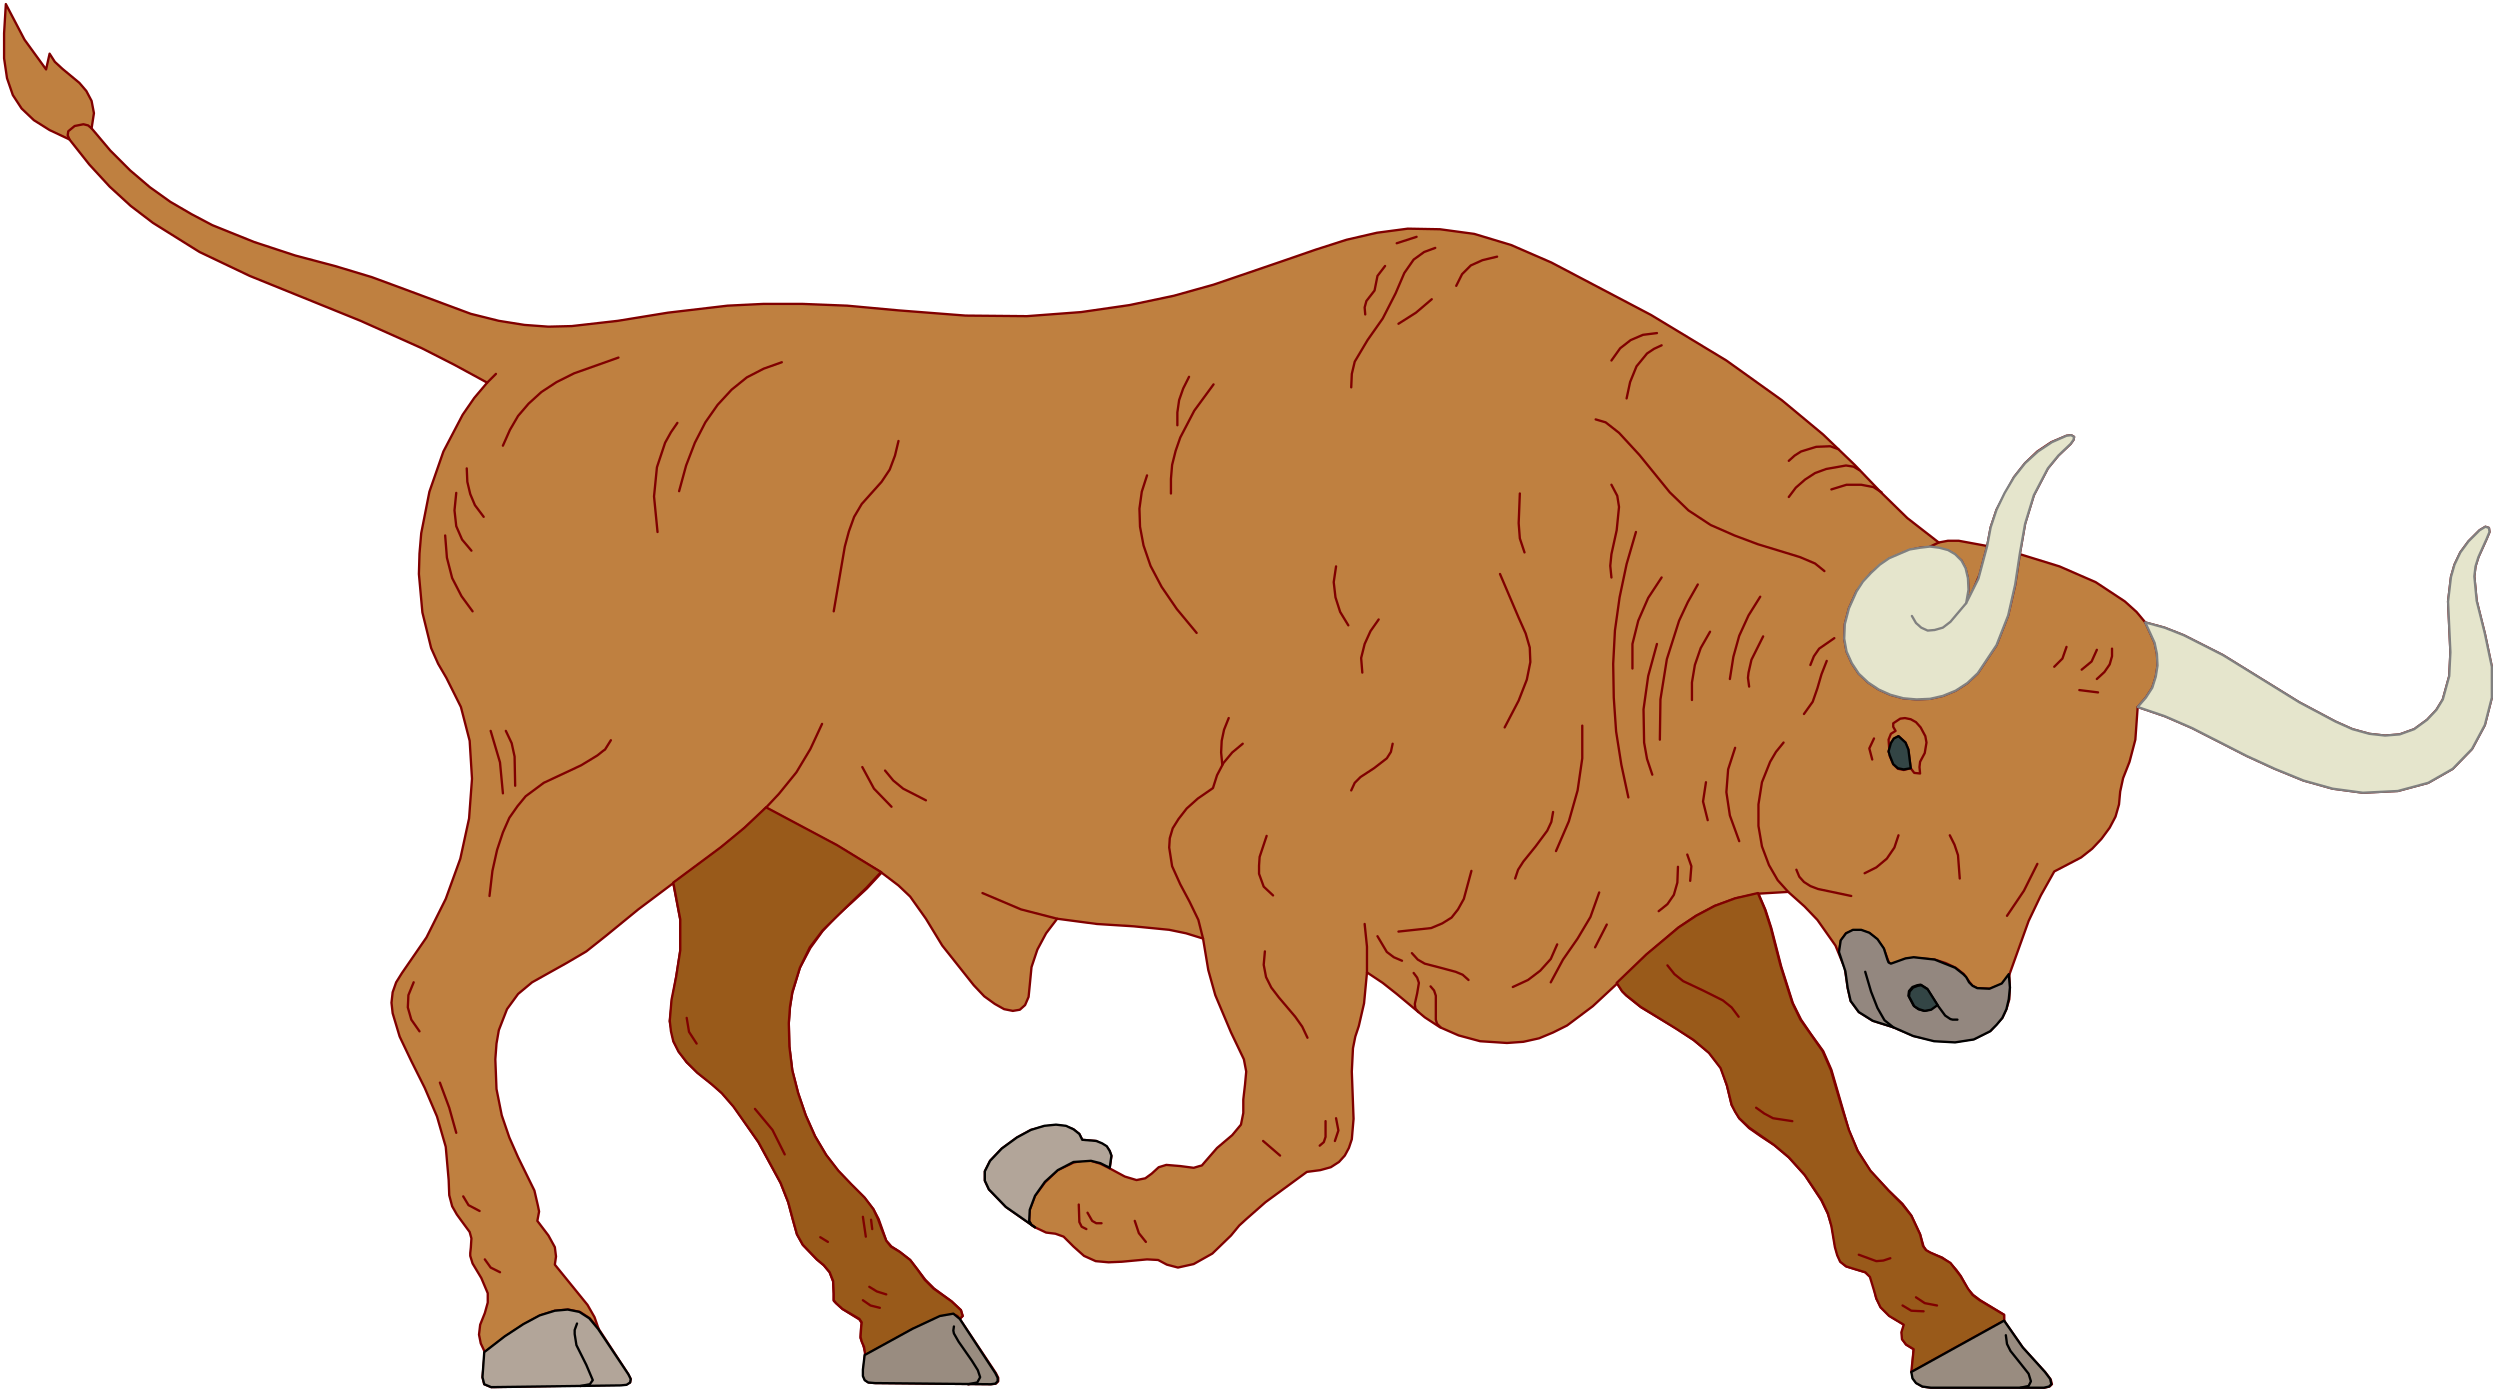 <?xml version="1.0" encoding="UTF-8" standalone="no"?>
<svg
   xmlns:dc="http://purl.org/dc/elements/1.1/"
   xmlns:cc="http://creativecommons.org/ns#"
   xmlns:rdf="http://www.w3.org/1999/02/22-rdf-syntax-ns#"
   xmlns:svg="http://www.w3.org/2000/svg"
   xmlns="http://www.w3.org/2000/svg"
   xmlns:sodipodi="http://sodipodi.sourceforge.net/DTD/sodipodi-0.dtd"
   xmlns:inkscape="http://www.inkscape.org/namespaces/inkscape"
   version="1.0"
   width="75.565mm"
   height="42.157mm"
   id="svg310"
   sodipodi:docname="CS000076.WMF">
  <sodipodi:namedview
     pagecolor="#ffffff"
     bordercolor="#666666"
     borderopacity="1"
     objecttolerance="10"
     gridtolerance="10"
     guidetolerance="10"
     inkscape:pageopacity="0"
     inkscape:pageshadow="2"
     inkscape:window-width="640"
     inkscape:window-height="480"
     id="namedview312" />
  <defs
     id="defs6">
    <clipPath
       clipPathUnits="userSpaceOnUse"
       id="clipWmfPath1">
      <path
         d="M 0,0 L 285.467,0 L 285.467,159.2 L 0,159.2 z"
         id="path2" />
    </clipPath>
    <pattern
       id="WMFhbasepattern"
       patternUnits="userSpaceOnUse"
       width="6"
       height="6"
       x="0"
       y="0" />
  </defs>
  <path
     style="fill:#bf8040;fill-rule:evenodd;fill-opacity:1;stroke:none;"
     clip-path="url(#clipWmfPath1)"
     d="  M 56.12,158.467   L 55.32,158.134   L 55.12,157.334   L 55.387,154.469   L 54.921,153.469   L 54.721,152.47   L 54.854,151.337   L 55.387,150.004   L 55.72,148.804   L 55.72,147.738   L 54.987,146.006   L 53.987,144.34   L 53.721,143.473   L 53.721,143.14   L 53.787,142.54   L 53.854,141.474   L 53.654,140.741   L 52.721,139.475   L 52.188,138.742   L 51.655,137.809   L 51.321,136.543   L 51.255,134.81   L 50.921,131.012   L 49.922,127.547   L 48.522,124.281   L 46.989,121.216   L 45.656,118.417   L 44.856,115.752   L 44.723,114.552   L 44.856,113.353   L 45.256,112.22   L 45.923,111.153   L 48.722,107.089   L 50.921,102.69   L 52.588,98.092   L 53.587,93.494   L 53.921,88.963   L 53.654,84.631   L 52.654,80.766   L 50.988,77.434   L 50.055,75.835   L 49.255,74.036   L 48.255,69.971   L 47.855,65.573   L 47.922,63.24   L 48.122,60.908   L 49.055,56.176   L 50.655,51.578   L 52.854,47.38   L 54.187,45.448   L 55.654,43.715   L 51.855,41.649   L 48.189,39.783   L 41.19,36.651   L 28.527,31.52   L 22.795,28.788   L 17.463,25.456   L 14.93,23.523   L 12.53,21.324   L 10.198,18.792   L 7.931,15.927   L 5.665,14.86   L 3.866,13.728   L 2.466,12.395   L 1.466,10.862   L 0.8,8.93   L 0.467,6.664   L 0.467,3.798   L 0.667,0.466   L 2.799,4.531   L 5.265,7.93   L 5.665,6.131   L 6.265,7.064   L 7.132,7.863   L 9.065,9.463   L 9.864,10.396   L 10.464,11.529   L 10.731,12.928   L 10.464,14.661   L 12.597,17.193   L 14.863,19.459   L 17.129,21.391   L 19.462,23.057   L 21.862,24.456   L 24.261,25.723   L 29.06,27.655   L 33.725,29.188   L 38.258,30.387   L 42.457,31.653   L 46.256,33.053   L 53.787,35.852   L 56.987,36.651   L 59.919,37.118   L 62.652,37.318   L 65.318,37.251   L 70.584,36.651   L 76.316,35.718   L 83.114,34.919   L 87.18,34.719   L 91.712,34.719   L 96.777,34.919   L 102.576,35.452   L 110.308,36.052   L 117.306,36.118   L 123.504,35.652   L 129.037,34.852   L 134.102,33.786   L 138.634,32.52   L 146.632,29.788   L 150.298,28.521   L 153.831,27.389   L 157.297,26.589   L 160.829,26.122   L 164.495,26.189   L 168.427,26.722   L 172.626,27.988   L 177.225,29.987   L 188.623,35.985   L 197.221,41.183   L 203.552,45.714   L 208.285,49.646   L 211.884,53.111   L 214.883,56.243   L 217.882,59.175   L 221.482,61.974   L 222.548,61.774   L 223.748,61.774   L 227.014,62.374   L 227.414,60.241   L 228.08,58.242   L 230.08,54.511   L 231.346,52.911   L 232.746,51.578   L 234.345,50.512   L 236.078,49.779   L 236.611,49.713   L 236.945,49.912   L 236.878,50.246   L 236.545,50.712   L 235.145,52.045   L 233.945,53.511   L 232.346,56.576   L 231.346,59.842   L 230.746,63.307   L 235.278,64.706   L 239.411,66.505   L 242.743,68.705   L 244.076,69.904   L 245.076,71.104   L 247.276,71.703   L 249.475,72.57   L 253.941,74.835   L 262.672,80.233   L 266.804,82.432   L 268.737,83.298   L 270.67,83.832   L 272.47,84.031   L 274.136,83.898   L 275.802,83.298   L 277.269,82.232   L 278.335,81.099   L 279.068,79.9   L 279.801,77.234   L 279.935,74.502   L 279.801,71.637   L 279.668,68.705   L 280.001,65.906   L 280.401,64.506   L 281.068,63.107   L 282.001,61.841   L 283.267,60.575   L 283.934,60.175   L 284.334,60.308   L 284.4,60.775   L 284.067,61.574   L 283.134,63.64   L 282.801,64.706   L 282.667,65.839   L 282.934,68.638   L 283.867,72.37   L 284.667,76.168   L 284.667,79.7   L 283.867,82.832   L 282.401,85.564   L 280.201,87.83   L 277.402,89.429   L 273.936,90.362   L 269.937,90.562   L 266.471,90.096   L 263.139,89.163   L 259.873,87.83   L 256.673,86.364   L 250.408,83.165   L 247.342,81.832   L 244.21,80.766   L 243.943,84.498   L 243.277,87.03   L 242.543,88.896   L 242.21,90.429   L 242.077,91.895   L 241.677,93.294   L 241.01,94.56   L 240.077,95.827   L 239.011,96.959   L 237.744,97.959   L 234.679,99.558   L 233.146,102.291   L 231.746,105.223   L 229.546,111.353   L 229.613,112.819   L 229.546,114.152   L 229.213,115.285   L 228.747,116.285   L 227.414,117.751   L 225.547,118.684   L 223.348,119.017   L 221.015,118.884   L 218.616,118.35   L 216.283,117.351   L 213.95,116.618   L 212.35,115.618   L 211.417,114.352   L 211.084,112.886   L 210.751,110.62   L 209.684,108.021   L 207.618,105.089   L 206.152,103.557   L 204.286,101.891   L 200.886,102.091   L 201.686,103.956   L 202.353,106.022   L 203.486,110.42   L 204.819,114.619   L 205.752,116.485   L 206.885,118.151   L 208.285,120.083   L 209.218,122.216   L 210.551,126.814   L 211.217,129.146   L 212.217,131.478   L 213.683,133.811   L 215.75,136.01   L 217.349,137.542   L 218.349,138.875   L 219.349,141.008   L 219.749,142.407   L 220.082,142.874   L 220.549,143.14   L 221.882,143.673   L 222.815,144.34   L 223.481,145.073   L 224.014,145.806   L 224.814,147.272   L 225.414,147.938   L 226.214,148.538   L 228.947,150.204   L 228.947,150.87   L 231.079,153.936   L 233.679,156.801   L 234.279,157.601   L 234.412,158.134   L 234.145,158.4   L 233.545,158.534   L 220.615,158.534   L 219.615,158.4   L 218.949,158.001   L 218.549,157.467   L 218.416,156.801   L 218.616,154.135   L 217.749,153.602   L 217.349,153.003   L 217.283,152.203   L 217.549,151.337   L 215.883,150.337   L 214.883,149.337   L 214.35,148.338   L 214.15,147.405   L 213.95,146.605   L 213.683,145.872   L 213.084,145.339   L 212.017,145.006   L 210.951,144.673   L 210.284,144.14   L 209.951,143.407   L 209.684,142.474   L 209.284,140.141   L 208.818,138.675   L 208.085,137.143   L 206.219,134.277   L 204.352,132.211   L 202.686,130.812   L 201.153,129.812   L 199.82,128.879   L 198.687,127.747   L 197.82,126.214   L 197.287,124.015   L 196.621,122.016   L 195.288,120.283   L 193.488,118.817   L 191.489,117.484   L 187.49,115.085   L 185.823,113.752   L 185.357,113.286   L 184.757,112.353   L 181.958,114.952   L 179.025,117.151   L 177.425,117.951   L 175.826,118.617   L 174.026,119.017   L 172.16,119.15   L 169.094,118.95   L 166.628,118.284   L 164.495,117.351   L 162.762,116.218   L 159.563,113.552   L 157.963,112.286   L 156.164,111.087   L 155.83,114.619   L 155.23,117.218   L 154.831,118.417   L 154.564,119.75   L 154.431,122.415   L 154.631,127.813   L 154.431,130.146   L 154.097,131.145   L 153.631,132.011   L 152.964,132.744   L 152.031,133.344   L 150.831,133.677   L 149.298,133.877   L 144.566,137.343   L 142.367,139.275   L 141.567,140.008   L 140.634,141.141   L 138.501,143.207   L 136.368,144.406   L 134.569,144.806   L 133.302,144.473   L 132.302,143.94   L 131.036,143.873   L 128.17,144.14   L 126.637,144.206   L 125.171,144.073   L 123.838,143.473   L 122.638,142.407   L 121.505,141.274   L 120.572,140.941   L 119.505,140.808   L 118.239,140.208   L 114.906,137.876   L 112.974,135.876   L 112.507,134.877   L 112.507,133.811   L 113.107,132.611   L 114.44,131.212   L 116.173,129.946   L 117.772,129.079   L 119.305,128.679   L 120.638,128.546   L 121.772,128.679   L 122.638,129.013   L 123.305,129.546   L 123.638,130.212   L 125.237,130.345   L 126.437,131.012   L 126.77,131.478   L 126.97,132.078   L 126.77,133.477   L 128.503,134.41   L 129.836,134.81   L 130.836,134.61   L 131.569,134.077   L 132.369,133.344   L 133.236,133.078   L 134.835,133.211   L 136.368,133.411   L 137.035,133.211   L 137.301,133.144   L 137.701,132.678   L 139.034,131.145   L 140.767,129.679   L 141.767,128.48   L 142.034,127.147   L 142.034,125.614   L 142.233,123.881   L 142.367,122.415   L 142.1,121.016   L 140.634,117.951   L 138.834,113.686   L 138.034,110.82   L 137.435,107.222   L 135.502,106.622   L 133.569,106.222   L 129.503,105.822   L 125.304,105.556   L 120.772,104.956   L 119.505,106.622   L 118.506,108.488   L 117.839,110.487   L 117.639,112.553   L 117.506,113.886   L 117.106,114.819   L 116.506,115.352   L 115.706,115.485   L 114.707,115.285   L 113.64,114.685   L 112.44,113.819   L 111.241,112.553   L 107.642,108.021   L 105.775,104.956   L 103.976,102.424   L 102.643,101.158   L 100.71,99.692   L 99.044,101.491   L 97.311,103.09   L 95.578,104.623   L 93.978,106.355   L 92.578,108.288   L 91.379,110.554   L 90.512,113.419   L 90.246,115.085   L 90.112,116.884   L 90.179,119.55   L 90.512,122.282   L 91.179,124.881   L 92.045,127.413   L 93.112,129.812   L 94.378,131.945   L 95.778,133.811   L 97.244,135.343   L 98.777,136.876   L 99.777,138.142   L 100.377,139.275   L 100.71,140.208   L 101.243,141.741   L 101.843,142.407   L 102.776,143.007   L 103.976,143.94   L 104.842,145.073   L 105.709,146.205   L 106.708,147.205   L 108.708,148.671   L 109.774,149.671   L 109.974,150.337   L 109.641,150.67   L 113.773,156.868   L 114.04,157.401   L 114.04,157.801   L 113.773,158.067   L 113.24,158.134   L 99.977,158.001   L 99.243,157.934   L 98.844,157.667   L 98.644,157.201   L 98.644,156.468   L 98.844,154.469   L 98.577,153.536   L 98.31,152.869   L 98.377,151.67   L 98.444,151.137   L 98.177,150.737   L 96.244,149.537   L 95.511,148.871   L 95.244,148.604   L 95.244,147.805   L 95.178,146.405   L 94.778,145.339   L 94.111,144.54   L 93.312,143.873   L 91.712,142.207   L 91.045,141.008   L 90.579,139.342   L 90.046,137.343   L 89.179,135.143   L 86.646,130.479   L 83.847,126.414   L 82.514,124.881   L 81.381,123.881   L 79.715,122.549   L 78.448,121.349   L 77.582,120.15   L 76.982,119.017   L 76.515,116.684   L 76.782,114.285   L 77.249,111.62   L 77.715,108.621   L 77.715,105.089   L 76.915,100.891   L 72.916,103.89   L 69.25,106.889   L 66.984,108.688   L 64.718,110.021   L 60.786,112.22   L 59.186,113.552   L 57.92,115.285   L 56.987,117.684   L 56.72,119.217   L 56.587,121.016   L 56.72,124.415   L 57.32,127.413   L 58.186,129.946   L 59.186,132.211   L 61.052,136.01   L 61.452,137.742   L 61.586,138.409   L 61.386,139.475   L 62.652,141.141   L 63.385,142.474   L 63.519,143.54   L 63.385,144.473   L 67.118,149.071   L 67.917,150.47   L 68.384,151.803   L 71.783,157.001   L 72.05,157.534   L 71.983,157.934   L 71.583,158.134   L 70.917,158.2   L 56.12,158.467  z "
     id="path8" />
  <path
     style="fill:none;stroke:#800000;stroke-width:0.267px;stroke-linecap:round;stroke-linejoin:round;stroke-miterlimit:4;stroke-dasharray:none;stroke-opacity:1;"
     clip-path="url(#clipWmfPath1)"
     d="  M 56.12,158.467   L 55.32,158.134   L 55.12,157.334   L 55.387,154.469   L 54.921,153.469   L 54.721,152.47   L 54.854,151.337   L 55.387,150.004   L 55.72,148.804   L 55.72,147.738   L 54.987,146.006   L 53.987,144.34   L 53.721,143.473   L 53.721,143.14   L 53.787,142.54   L 53.854,141.474   L 53.654,140.741   L 52.721,139.475   L 52.188,138.742   L 51.655,137.809   L 51.321,136.543   L 51.255,134.81   L 50.921,131.012   L 49.922,127.547   L 48.522,124.281   L 46.989,121.216   L 45.656,118.417   L 44.856,115.752   L 44.723,114.552   L 44.856,113.353   L 45.256,112.22   L 45.923,111.153   L 48.722,107.089   L 50.921,102.69   L 52.588,98.092   L 53.587,93.494   L 53.921,88.963   L 53.654,84.631   L 52.654,80.766   L 50.988,77.434   L 50.055,75.835   L 49.255,74.036   L 48.255,69.971   L 47.855,65.573   L 47.922,63.24   L 48.122,60.908   L 49.055,56.176   L 50.655,51.578   L 52.854,47.38   L 54.187,45.448   L 55.654,43.715   L 51.855,41.649   L 48.189,39.783   L 41.19,36.651   L 28.527,31.52   L 22.795,28.788   L 17.463,25.456   L 14.93,23.523   L 12.53,21.324   L 10.198,18.792   L 7.931,15.927   L 5.665,14.86   L 3.866,13.728   L 2.466,12.395   L 1.466,10.862   L 0.8,8.93   L 0.467,6.664   L 0.467,3.798   L 0.667,0.466   L 2.799,4.531   L 5.265,7.93   L 5.665,6.131   L 6.265,7.064   L 7.132,7.863   L 9.065,9.463   L 9.864,10.396   L 10.464,11.529   L 10.731,12.928   L 10.464,14.661   L 12.597,17.193   L 14.863,19.459   L 17.129,21.391   L 19.462,23.057   L 21.862,24.456   L 24.261,25.723   L 29.06,27.655   L 33.725,29.188   L 38.258,30.387   L 42.457,31.653   L 46.256,33.053   L 53.787,35.852   L 56.987,36.651   L 59.919,37.118   L 62.652,37.318   L 65.318,37.251   L 70.584,36.651   L 76.316,35.718   L 83.114,34.919   L 87.18,34.719   L 91.712,34.719   L 96.777,34.919   L 102.576,35.452   L 110.308,36.052   L 117.306,36.118   L 123.504,35.652   L 129.037,34.852   L 134.102,33.786   L 138.634,32.52   L 146.632,29.788   L 150.298,28.521   L 153.831,27.389   L 157.297,26.589   L 160.829,26.122   L 164.495,26.189   L 168.427,26.722   L 172.626,27.988   L 177.225,29.987   L 188.623,35.985   L 197.221,41.183   L 203.552,45.714   L 208.285,49.646   L 211.884,53.111   L 214.883,56.243   L 217.882,59.175   L 221.482,61.974   L 222.548,61.774   L 223.748,61.774   L 227.014,62.374   L 227.414,60.241   L 228.08,58.242   L 230.08,54.511   L 231.346,52.911   L 232.746,51.578   L 234.345,50.512   L 236.078,49.779   L 236.611,49.713   L 236.945,49.912   L 236.878,50.246   L 236.545,50.712   L 235.145,52.045   L 233.945,53.511   L 232.346,56.576   L 231.346,59.842   L 230.746,63.307   L 235.278,64.706   L 239.411,66.505   L 242.743,68.705   L 244.076,69.904   L 245.076,71.104   L 247.276,71.703   L 249.475,72.57   L 253.941,74.835   L 262.672,80.233   L 266.804,82.432   L 268.737,83.298   L 270.67,83.832   L 272.47,84.031   L 274.136,83.898   L 275.802,83.298   L 277.269,82.232   L 278.335,81.099   L 279.068,79.9   L 279.801,77.234   L 279.935,74.502   L 279.801,71.637   L 279.668,68.705   L 280.001,65.906   L 280.401,64.506   L 281.068,63.107   L 282.001,61.841   L 283.267,60.575   L 283.934,60.175   L 284.334,60.308   L 284.4,60.775   L 284.067,61.574   L 283.134,63.64   L 282.801,64.706   L 282.667,65.839   L 282.934,68.638   L 283.867,72.37   L 284.667,76.168   L 284.667,79.7   L 283.867,82.832   L 282.401,85.564   L 280.201,87.83   L 277.402,89.429   L 273.936,90.362   L 269.937,90.562   L 266.471,90.096   L 263.139,89.163   L 259.873,87.83   L 256.673,86.364   L 250.408,83.165   L 247.342,81.832   L 244.21,80.766   L 243.943,84.498   L 243.277,87.03   L 242.543,88.896   L 242.21,90.429   L 242.077,91.895   L 241.677,93.294   L 241.01,94.56   L 240.077,95.827   L 239.011,96.959   L 237.744,97.959   L 234.679,99.558   L 233.146,102.291   L 231.746,105.223   L 229.546,111.353   L 229.613,112.819   L 229.546,114.152   L 229.213,115.285   L 228.747,116.285   L 227.414,117.751   L 225.547,118.684   L 223.348,119.017   L 221.015,118.884   L 218.616,118.35   L 216.283,117.351   L 213.95,116.618   L 212.35,115.618   L 211.417,114.352   L 211.084,112.886   L 210.751,110.62   L 209.684,108.021   L 207.618,105.089   L 206.152,103.557   L 204.286,101.891   L 200.886,102.091   L 201.686,103.956   L 202.353,106.022   L 203.486,110.42   L 204.819,114.619   L 205.752,116.485   L 206.885,118.151   L 208.285,120.083   L 209.218,122.216   L 210.551,126.814   L 211.217,129.146   L 212.217,131.478   L 213.683,133.811   L 215.75,136.01   L 217.349,137.542   L 218.349,138.875   L 219.349,141.008   L 219.749,142.407   L 220.082,142.874   L 220.549,143.14   L 221.882,143.673   L 222.815,144.34   L 223.481,145.073   L 224.014,145.806   L 224.814,147.272   L 225.414,147.938   L 226.214,148.538   L 228.947,150.204   L 228.947,150.87   L 231.079,153.936   L 233.679,156.801   L 234.279,157.601   L 234.412,158.134   L 234.145,158.4   L 233.545,158.534   L 220.615,158.534   L 219.615,158.4   L 218.949,158.001   L 218.549,157.467   L 218.416,156.801   L 218.616,154.135   L 217.749,153.602   L 217.349,153.003   L 217.283,152.203   L 217.549,151.337   L 215.883,150.337   L 214.883,149.337   L 214.35,148.338   L 214.15,147.405   L 213.95,146.605   L 213.683,145.872   L 213.084,145.339   L 212.017,145.006   L 210.951,144.673   L 210.284,144.14   L 209.951,143.407   L 209.684,142.474   L 209.284,140.141   L 208.818,138.675   L 208.085,137.143   L 206.219,134.277   L 204.352,132.211   L 202.686,130.812   L 201.153,129.812   L 199.82,128.879   L 198.687,127.747   L 197.82,126.214   L 197.287,124.015   L 196.621,122.016   L 195.288,120.283   L 193.488,118.817   L 191.489,117.484   L 187.49,115.085   L 185.823,113.752   L 185.357,113.286   L 184.757,112.353   L 181.958,114.952   L 179.025,117.151   L 177.425,117.951   L 175.826,118.617   L 174.026,119.017   L 172.16,119.15   L 169.094,118.95   L 166.628,118.284   L 164.495,117.351   L 162.762,116.218   L 159.563,113.552   L 157.963,112.286   L 156.164,111.087   L 155.83,114.619   L 155.23,117.218   L 154.831,118.417   L 154.564,119.75   L 154.431,122.415   L 154.631,127.813   L 154.431,130.146   L 154.097,131.145   L 153.631,132.011   L 152.964,132.744   L 152.031,133.344   L 150.831,133.677   L 149.298,133.877   L 144.566,137.343   L 142.367,139.275   L 141.567,140.008   L 140.634,141.141   L 138.501,143.207   L 136.368,144.406   L 134.569,144.806   L 133.302,144.473   L 132.302,143.94   L 131.036,143.873   L 128.17,144.14   L 126.637,144.206   L 125.171,144.073   L 123.838,143.473   L 122.638,142.407   L 121.505,141.274   L 120.572,140.941   L 119.505,140.808   L 118.239,140.208   L 114.906,137.876   L 112.974,135.876   L 112.507,134.877   L 112.507,133.811   L 113.107,132.611   L 114.44,131.212   L 116.173,129.946   L 117.772,129.079   L 119.305,128.679   L 120.638,128.546   L 121.772,128.679   L 122.638,129.013   L 123.305,129.546   L 123.638,130.212   L 125.237,130.345   L 126.437,131.012   L 126.77,131.478   L 126.97,132.078   L 126.77,133.477   L 128.503,134.41   L 129.836,134.81   L 130.836,134.61   L 131.569,134.077   L 132.369,133.344   L 133.236,133.078   L 134.835,133.211   L 136.368,133.411   L 137.035,133.211   L 137.301,133.144   L 137.701,132.678   L 139.034,131.145   L 140.767,129.679   L 141.767,128.48   L 142.034,127.147   L 142.034,125.614   L 142.233,123.881   L 142.367,122.415   L 142.1,121.016   L 140.634,117.951   L 138.834,113.686   L 138.034,110.82   L 137.435,107.222   L 135.502,106.622   L 133.569,106.222   L 129.503,105.822   L 125.304,105.556   L 120.772,104.956   L 119.505,106.622   L 118.506,108.488   L 117.839,110.487   L 117.639,112.553   L 117.506,113.886   L 117.106,114.819   L 116.506,115.352   L 115.706,115.485   L 114.707,115.285   L 113.64,114.685   L 112.44,113.819   L 111.241,112.553   L 107.642,108.021   L 105.775,104.956   L 103.976,102.424   L 102.643,101.158   L 100.71,99.692   L 99.044,101.491   L 97.311,103.09   L 95.578,104.623   L 93.978,106.355   L 92.578,108.288   L 91.379,110.554   L 90.512,113.419   L 90.246,115.085   L 90.112,116.884   L 90.179,119.55   L 90.512,122.282   L 91.179,124.881   L 92.045,127.413   L 93.112,129.812   L 94.378,131.945   L 95.778,133.811   L 97.244,135.343   L 98.777,136.876   L 99.777,138.142   L 100.377,139.275   L 100.71,140.208   L 101.243,141.741   L 101.843,142.407   L 102.776,143.007   L 103.976,143.94   L 104.842,145.073   L 105.709,146.205   L 106.708,147.205   L 108.708,148.671   L 109.774,149.671   L 109.974,150.337   L 109.641,150.67   L 113.773,156.868   L 114.04,157.401   L 114.04,157.801   L 113.773,158.067   L 113.24,158.134   L 99.977,158.001   L 99.243,157.934   L 98.844,157.667   L 98.644,157.201   L 98.644,156.468   L 98.844,154.469   L 98.577,153.536   L 98.31,152.869   L 98.377,151.67   L 98.444,151.137   L 98.177,150.737   L 96.244,149.537   L 95.511,148.871   L 95.244,148.604   L 95.244,147.805   L 95.178,146.405   L 94.778,145.339   L 94.111,144.54   L 93.312,143.873   L 91.712,142.207   L 91.045,141.008   L 90.579,139.342   L 90.046,137.343   L 89.179,135.143   L 86.646,130.479   L 83.847,126.414   L 82.514,124.881   L 81.381,123.881   L 79.715,122.549   L 78.448,121.349   L 77.582,120.15   L 76.982,119.017   L 76.515,116.684   L 76.782,114.285   L 77.249,111.62   L 77.715,108.621   L 77.715,105.089   L 76.915,100.891   L 72.916,103.89   L 69.25,106.889   L 66.984,108.688   L 64.718,110.021   L 60.786,112.22   L 59.186,113.552   L 57.92,115.285   L 56.987,117.684   L 56.72,119.217   L 56.587,121.016   L 56.72,124.415   L 57.32,127.413   L 58.186,129.946   L 59.186,132.211   L 61.052,136.01   L 61.452,137.742   L 61.586,138.409   L 61.386,139.475   L 62.652,141.141   L 63.385,142.474   L 63.519,143.54   L 63.385,144.473   L 67.118,149.071   L 67.917,150.47   L 68.384,151.803   L 71.783,157.001   L 72.05,157.534   L 71.983,157.934   L 71.583,158.134   L 70.917,158.2   L 56.12,158.467  z "
     id="path10" />
  <path
     style="fill:none;stroke:#800000;stroke-width:0.267px;stroke-linecap:round;stroke-linejoin:round;stroke-miterlimit:4;stroke-dasharray:none;stroke-opacity:1;"
     clip-path="url(#clipWmfPath1)"
     d="  M 66.318,158.334   L 67.384,158.134   L 67.718,157.667   L 66.984,155.935   L 65.851,153.669   L 65.651,152.403   L 65.651,151.936   L 65.918,151.203  "
     id="path12" />
  <path
     style="fill:none;stroke:#800000;stroke-width:0.267px;stroke-linecap:round;stroke-linejoin:round;stroke-miterlimit:4;stroke-dasharray:none;stroke-opacity:1;"
     clip-path="url(#clipWmfPath1)"
     d="  M 68.384,151.803   L 67.384,150.604   L 66.251,149.871   L 64.918,149.604   L 63.385,149.737   L 61.719,150.27   L 59.853,151.27   L 57.72,152.669   L 55.387,154.469  "
     id="path14" />
  <path
     style="fill:none;stroke:#800000;stroke-width:0.267px;stroke-linecap:round;stroke-linejoin:round;stroke-miterlimit:4;stroke-dasharray:none;stroke-opacity:1;"
     clip-path="url(#clipWmfPath1)"
     d="  M 57.12,145.339   L 56.054,144.806   L 55.387,143.873  "
     id="path16" />
  <path
     style="fill:none;stroke:#800000;stroke-width:0.267px;stroke-linecap:round;stroke-linejoin:round;stroke-miterlimit:4;stroke-dasharray:none;stroke-opacity:1;"
     clip-path="url(#clipWmfPath1)"
     d="  M 54.787,138.342   L 53.521,137.676   L 52.921,136.676  "
     id="path18" />
  <path
     style="fill:none;stroke:#800000;stroke-width:0.267px;stroke-linecap:round;stroke-linejoin:round;stroke-miterlimit:4;stroke-dasharray:none;stroke-opacity:1;"
     clip-path="url(#clipWmfPath1)"
     d="  M 52.121,129.412   L 51.321,126.547   L 50.255,123.682  "
     id="path20" />
  <path
     style="fill:none;stroke:#800000;stroke-width:0.267px;stroke-linecap:round;stroke-linejoin:round;stroke-miterlimit:4;stroke-dasharray:none;stroke-opacity:1;"
     clip-path="url(#clipWmfPath1)"
     d="  M 47.922,117.817   L 46.989,116.485   L 46.589,115.085   L 46.656,113.686   L 47.256,112.22  "
     id="path22" />
  <path
     style="fill:none;stroke:#800000;stroke-width:0.267px;stroke-linecap:round;stroke-linejoin:round;stroke-miterlimit:4;stroke-dasharray:none;stroke-opacity:1;"
     clip-path="url(#clipWmfPath1)"
     d="  M 55.92,102.357   L 56.254,99.492   L 56.787,97.093   L 57.453,95.094   L 58.186,93.428   L 59.12,92.095   L 60.053,90.962   L 62.119,89.429   L 66.385,87.43   L 68.251,86.297   L 68.917,85.764   L 69.117,85.631   L 69.784,84.565  "
     id="path24" />
  <path
     style="fill:none;stroke:#800000;stroke-width:0.267px;stroke-linecap:round;stroke-linejoin:round;stroke-miterlimit:4;stroke-dasharray:none;stroke-opacity:1;"
     clip-path="url(#clipWmfPath1)"
     d="  M 58.853,89.762   L 58.786,86.43   L 58.453,84.898   L 57.787,83.498  "
     id="path26" />
  <path
     style="fill:none;stroke:#800000;stroke-width:0.267px;stroke-linecap:round;stroke-linejoin:round;stroke-miterlimit:4;stroke-dasharray:none;stroke-opacity:1;"
     clip-path="url(#clipWmfPath1)"
     d="  M 57.453,90.629   L 57.12,87.097   L 56.054,83.498  "
     id="path28" />
  <path
     style="fill:none;stroke:#800000;stroke-width:0.267px;stroke-linecap:round;stroke-linejoin:round;stroke-miterlimit:4;stroke-dasharray:none;stroke-opacity:1;"
     clip-path="url(#clipWmfPath1)"
     d="  M 53.987,69.837   L 52.721,68.105   L 51.655,66.039   L 51.055,63.707   L 50.855,61.174  "
     id="path30" />
  <path
     style="fill:none;stroke:#800000;stroke-width:0.267px;stroke-linecap:round;stroke-linejoin:round;stroke-miterlimit:4;stroke-dasharray:none;stroke-opacity:1;"
     clip-path="url(#clipWmfPath1)"
     d="  M 53.854,62.907   L 52.788,61.641   L 52.121,60.108   L 51.921,58.309   L 52.121,56.31  "
     id="path32" />
  <path
     style="fill:none;stroke:#800000;stroke-width:0.267px;stroke-linecap:round;stroke-linejoin:round;stroke-miterlimit:4;stroke-dasharray:none;stroke-opacity:1;"
     clip-path="url(#clipWmfPath1)"
     d="  M 55.254,59.042   L 54.254,57.709   L 53.721,56.443   L 53.388,55.044   L 53.321,53.511  "
     id="path34" />
  <path
     style="fill:none;stroke:#800000;stroke-width:0.267px;stroke-linecap:round;stroke-linejoin:round;stroke-miterlimit:4;stroke-dasharray:none;stroke-opacity:1;"
     clip-path="url(#clipWmfPath1)"
     d="  M 7.931,15.927   L 7.732,15.46   L 7.798,14.994   L 8.531,14.394   L 9.531,14.194   L 10.064,14.327   L 10.464,14.661  "
     id="path36" />
  <path
     style="fill:none;stroke:#800000;stroke-width:0.267px;stroke-linecap:round;stroke-linejoin:round;stroke-miterlimit:4;stroke-dasharray:none;stroke-opacity:1;"
     clip-path="url(#clipWmfPath1)"
     d="  M 55.654,43.715   L 56.653,42.715  "
     id="path38" />
  <path
     style="fill:none;stroke:#800000;stroke-width:0.267px;stroke-linecap:round;stroke-linejoin:round;stroke-miterlimit:4;stroke-dasharray:none;stroke-opacity:1;"
     clip-path="url(#clipWmfPath1)"
     d="  M 57.453,50.912   L 58.253,49.113   L 59.186,47.513   L 60.386,46.114   L 61.852,44.781   L 63.585,43.648   L 65.585,42.649   L 70.65,40.85  "
     id="path40" />
  <path
     style="fill:none;stroke:#800000;stroke-width:0.267px;stroke-linecap:round;stroke-linejoin:round;stroke-miterlimit:4;stroke-dasharray:none;stroke-opacity:1;"
     clip-path="url(#clipWmfPath1)"
     d="  M 77.382,48.313   L 76.649,49.379   L 75.982,50.579   L 75.049,53.378   L 74.716,56.71   L 75.116,60.775  "
     id="path42" />
  <path
     style="fill:none;stroke:#800000;stroke-width:0.267px;stroke-linecap:round;stroke-linejoin:round;stroke-miterlimit:4;stroke-dasharray:none;stroke-opacity:1;"
     clip-path="url(#clipWmfPath1)"
     d="  M 77.582,56.11   L 78.382,53.178   L 79.381,50.579   L 80.581,48.246   L 81.981,46.247   L 83.58,44.515   L 85.313,43.115   L 87.246,42.116   L 89.312,41.383  "
     id="path44" />
  <path
     style="fill:none;stroke:#800000;stroke-width:0.267px;stroke-linecap:round;stroke-linejoin:round;stroke-miterlimit:4;stroke-dasharray:none;stroke-opacity:1;"
     clip-path="url(#clipWmfPath1)"
     d="  M 102.643,50.379   L 102.243,52.045   L 101.643,53.644   L 100.71,55.044   L 99.577,56.31   L 98.444,57.576   L 97.577,59.042   L 96.977,60.708   L 96.511,62.441   L 95.244,69.837  "
     id="path46" />
  <path
     style="fill:none;stroke:#800000;stroke-width:0.267px;stroke-linecap:round;stroke-linejoin:round;stroke-miterlimit:4;stroke-dasharray:none;stroke-opacity:1;"
     clip-path="url(#clipWmfPath1)"
     d="  M 101.11,88.03   L 102.043,89.163   L 103.176,90.096   L 105.775,91.428  "
     id="path48" />
  <path
     style="fill:none;stroke:#800000;stroke-width:0.267px;stroke-linecap:round;stroke-linejoin:round;stroke-miterlimit:4;stroke-dasharray:none;stroke-opacity:1;"
     clip-path="url(#clipWmfPath1)"
     d="  M 98.51,87.63   L 99.843,90.096   L 101.843,92.161  "
     id="path50" />
  <path
     style="fill:none;stroke:#800000;stroke-width:0.267px;stroke-linecap:round;stroke-linejoin:round;stroke-miterlimit:4;stroke-dasharray:none;stroke-opacity:1;"
     clip-path="url(#clipWmfPath1)"
     d="  M 120.772,104.956   L 116.639,103.89   L 112.24,102.024  "
     id="path52" />
  <path
     style="fill:none;stroke:#800000;stroke-width:0.267px;stroke-linecap:round;stroke-linejoin:round;stroke-miterlimit:4;stroke-dasharray:none;stroke-opacity:1;"
     clip-path="url(#clipWmfPath1)"
     d="  M 100.71,99.692   L 95.644,96.626   L 87.513,92.295  "
     id="path54" />
  <path
     style="fill:none;stroke:#800000;stroke-width:0.267px;stroke-linecap:round;stroke-linejoin:round;stroke-miterlimit:4;stroke-dasharray:none;stroke-opacity:1;"
     clip-path="url(#clipWmfPath1)"
     d="  M 93.911,82.699   L 92.578,85.564   L 90.979,88.23   L 88.979,90.695   L 86.846,92.961   L 84.514,95.094   L 82.048,97.093   L 76.915,100.891  "
     id="path56" />
  <path
     style="fill:none;stroke:#800000;stroke-width:0.267px;stroke-linecap:round;stroke-linejoin:round;stroke-miterlimit:4;stroke-dasharray:none;stroke-opacity:1;"
     clip-path="url(#clipWmfPath1)"
     d="  M 78.448,116.351   L 78.715,117.884   L 79.581,119.217  "
     id="path58" />
  <path
     style="fill:none;stroke:#800000;stroke-width:0.267px;stroke-linecap:round;stroke-linejoin:round;stroke-miterlimit:4;stroke-dasharray:none;stroke-opacity:1;"
     clip-path="url(#clipWmfPath1)"
     d="  M 86.247,126.68   L 88.246,129.079   L 89.712,131.878  "
     id="path60" />
  <path
     style="fill:none;stroke:#800000;stroke-width:0.267px;stroke-linecap:round;stroke-linejoin:round;stroke-miterlimit:4;stroke-dasharray:none;stroke-opacity:1;"
     clip-path="url(#clipWmfPath1)"
     d="  M 93.711,141.341   L 94.578,141.874  "
     id="path62" />
  <path
     style="fill:none;stroke:#800000;stroke-width:0.267px;stroke-linecap:round;stroke-linejoin:round;stroke-miterlimit:4;stroke-dasharray:none;stroke-opacity:1;"
     clip-path="url(#clipWmfPath1)"
     d="  M 98.577,139.008   L 98.844,140.008   L 98.977,141.274  "
     id="path64" />
  <path
     style="fill:none;stroke:#800000;stroke-width:0.267px;stroke-linecap:round;stroke-linejoin:round;stroke-miterlimit:4;stroke-dasharray:none;stroke-opacity:1;"
     clip-path="url(#clipWmfPath1)"
     d="  M 99.51,139.342   L 99.643,140.408  "
     id="path66" />
  <path
     style="fill:none;stroke:#800000;stroke-width:0.267px;stroke-linecap:round;stroke-linejoin:round;stroke-miterlimit:4;stroke-dasharray:none;stroke-opacity:1;"
     clip-path="url(#clipWmfPath1)"
     d="  M 99.31,147.005   L 100.177,147.538   L 101.243,147.871  "
     id="path68" />
  <path
     style="fill:none;stroke:#800000;stroke-width:0.267px;stroke-linecap:round;stroke-linejoin:round;stroke-miterlimit:4;stroke-dasharray:none;stroke-opacity:1;"
     clip-path="url(#clipWmfPath1)"
     d="  M 98.577,148.538   L 99.443,149.138   L 100.51,149.404  "
     id="path70" />
  <path
     style="fill:none;stroke:#800000;stroke-width:0.267px;stroke-linecap:round;stroke-linejoin:round;stroke-miterlimit:4;stroke-dasharray:none;stroke-opacity:1;"
     clip-path="url(#clipWmfPath1)"
     d="  M 98.844,154.802   L 104.309,151.803   L 107.442,150.404   L 108.908,150.137   L 109.374,150.337   L 109.641,150.67  "
     id="path72" />
  <path
     style="fill:none;stroke:#800000;stroke-width:0.267px;stroke-linecap:round;stroke-linejoin:round;stroke-miterlimit:4;stroke-dasharray:none;stroke-opacity:1;"
     clip-path="url(#clipWmfPath1)"
     d="  M 109.041,151.537   L 109.041,152.336   L 109.574,153.269   L 111.107,155.468   L 111.774,156.534   L 112.041,157.334   L 111.707,157.934   L 110.641,158.134  "
     id="path74" />
  <path
     style="fill:none;stroke:#800000;stroke-width:0.267px;stroke-linecap:round;stroke-linejoin:round;stroke-miterlimit:4;stroke-dasharray:none;stroke-opacity:1;"
     clip-path="url(#clipWmfPath1)"
     d="  M 118.239,140.208   L 117.839,139.941   L 117.573,139.475   L 117.639,138.209   L 118.239,136.609   L 119.372,135.077   L 120.838,133.677   L 122.638,132.811   L 123.638,132.611   L 124.638,132.611   L 125.704,132.944   L 126.77,133.477  "
     id="path76" />
  <path
     style="fill:none;stroke:#800000;stroke-width:0.267px;stroke-linecap:round;stroke-linejoin:round;stroke-miterlimit:4;stroke-dasharray:none;stroke-opacity:1;"
     clip-path="url(#clipWmfPath1)"
     d="  M 123.238,137.609   L 123.305,139.608   L 123.571,140.141   L 124.104,140.408  "
     id="path78" />
  <path
     style="fill:none;stroke:#800000;stroke-width:0.267px;stroke-linecap:round;stroke-linejoin:round;stroke-miterlimit:4;stroke-dasharray:none;stroke-opacity:1;"
     clip-path="url(#clipWmfPath1)"
     d="  M 124.238,138.542   L 124.771,139.475   L 125.237,139.742   L 125.837,139.742  "
     id="path80" />
  <path
     style="fill:none;stroke:#800000;stroke-width:0.267px;stroke-linecap:round;stroke-linejoin:round;stroke-miterlimit:4;stroke-dasharray:none;stroke-opacity:1;"
     clip-path="url(#clipWmfPath1)"
     d="  M 129.636,139.475   L 130.103,140.874   L 130.903,141.874  "
     id="path82" />
  <path
     style="fill:none;stroke:#800000;stroke-width:0.267px;stroke-linecap:round;stroke-linejoin:round;stroke-miterlimit:4;stroke-dasharray:none;stroke-opacity:1;"
     clip-path="url(#clipWmfPath1)"
     d="  M 144.3,130.345   L 146.233,132.011  "
     id="path84" />
  <path
     style="fill:none;stroke:#800000;stroke-width:0.267px;stroke-linecap:round;stroke-linejoin:round;stroke-miterlimit:4;stroke-dasharray:none;stroke-opacity:1;"
     clip-path="url(#clipWmfPath1)"
     d="  M 150.765,130.879   L 151.231,130.479   L 151.431,129.879   L 151.431,128.08  "
     id="path86" />
  <path
     style="fill:none;stroke:#800000;stroke-width:0.267px;stroke-linecap:round;stroke-linejoin:round;stroke-miterlimit:4;stroke-dasharray:none;stroke-opacity:1;"
     clip-path="url(#clipWmfPath1)"
     d="  M 152.498,130.345   L 152.898,129.146   L 152.631,127.747  "
     id="path88" />
  <path
     style="fill:none;stroke:#800000;stroke-width:0.267px;stroke-linecap:round;stroke-linejoin:round;stroke-miterlimit:4;stroke-dasharray:none;stroke-opacity:1;"
     clip-path="url(#clipWmfPath1)"
     d="  M 149.365,118.55   L 148.765,117.284   L 147.965,116.151   L 146.099,113.952   L 145.233,112.819   L 144.633,111.62   L 144.366,110.221   L 144.5,108.688  "
     id="path90" />
  <path
     style="fill:none;stroke:#800000;stroke-width:0.267px;stroke-linecap:round;stroke-linejoin:round;stroke-miterlimit:4;stroke-dasharray:none;stroke-opacity:1;"
     clip-path="url(#clipWmfPath1)"
     d="  M 145.433,102.291   L 144.366,101.291   L 143.833,99.825   L 143.833,98.892   L 143.9,97.892   L 144.7,95.493  "
     id="path92" />
  <path
     style="fill:none;stroke:#800000;stroke-width:0.267px;stroke-linecap:round;stroke-linejoin:round;stroke-miterlimit:4;stroke-dasharray:none;stroke-opacity:1;"
     clip-path="url(#clipWmfPath1)"
     d="  M 137.435,107.222   L 136.901,105.089   L 135.902,103.024   L 134.835,101.024   L 133.902,98.959   L 133.569,96.826   L 133.635,95.76   L 133.969,94.627   L 134.635,93.561   L 135.568,92.361   L 136.835,91.228   L 138.568,90.029   L 139.034,88.563   L 139.767,87.164   L 140.767,85.964   L 141.967,84.964  "
     id="path94" />
  <path
     style="fill:none;stroke:#800000;stroke-width:0.267px;stroke-linecap:round;stroke-linejoin:round;stroke-miterlimit:4;stroke-dasharray:none;stroke-opacity:1;"
     clip-path="url(#clipWmfPath1)"
     d="  M 139.634,87.363   L 139.501,85.964   L 139.567,84.631   L 139.834,83.365   L 140.367,82.032  "
     id="path96" />
  <path
     style="fill:none;stroke:#800000;stroke-width:0.267px;stroke-linecap:round;stroke-linejoin:round;stroke-miterlimit:4;stroke-dasharray:none;stroke-opacity:1;"
     clip-path="url(#clipWmfPath1)"
     d="  M 136.701,72.303   L 134.435,69.571   L 132.702,67.039   L 131.436,64.64   L 130.636,62.307   L 130.236,60.175   L 130.17,58.109   L 130.436,56.176   L 131.036,54.311  "
     id="path98" />
  <path
     style="fill:none;stroke:#800000;stroke-width:0.267px;stroke-linecap:round;stroke-linejoin:round;stroke-miterlimit:4;stroke-dasharray:none;stroke-opacity:1;"
     clip-path="url(#clipWmfPath1)"
     d="  M 133.769,56.376   L 133.769,54.71   L 133.902,53.111   L 134.302,51.512   L 134.835,49.979   L 136.435,46.914   L 138.634,43.915  "
     id="path100" />
  <path
     style="fill:none;stroke:#800000;stroke-width:0.267px;stroke-linecap:round;stroke-linejoin:round;stroke-miterlimit:4;stroke-dasharray:none;stroke-opacity:1;"
     clip-path="url(#clipWmfPath1)"
     d="  M 134.502,48.58   L 134.502,47.114   L 134.702,45.714   L 135.168,44.381   L 135.835,43.049  "
     id="path102" />
  <path
     style="fill:none;stroke:#800000;stroke-width:0.267px;stroke-linecap:round;stroke-linejoin:round;stroke-miterlimit:4;stroke-dasharray:none;stroke-opacity:1;"
     clip-path="url(#clipWmfPath1)"
     d="  M 155.964,35.918   L 155.897,35.119   L 156.097,34.386   L 157.03,33.186   L 157.363,31.52   L 158.23,30.387  "
     id="path104" />
  <path
     style="fill:none;stroke:#800000;stroke-width:0.267px;stroke-linecap:round;stroke-linejoin:round;stroke-miterlimit:4;stroke-dasharray:none;stroke-opacity:1;"
     clip-path="url(#clipWmfPath1)"
     d="  M 159.563,27.788   L 161.829,27.055  "
     id="path106" />
  <path
     style="fill:none;stroke:#800000;stroke-width:0.267px;stroke-linecap:round;stroke-linejoin:round;stroke-miterlimit:4;stroke-dasharray:none;stroke-opacity:1;"
     clip-path="url(#clipWmfPath1)"
     d="  M 171.027,29.321   L 169.36,29.721   L 168.027,30.321   L 167.028,31.32   L 166.361,32.653  "
     id="path108" />
  <path
     style="fill:none;stroke:#800000;stroke-width:0.267px;stroke-linecap:round;stroke-linejoin:round;stroke-miterlimit:4;stroke-dasharray:none;stroke-opacity:1;"
     clip-path="url(#clipWmfPath1)"
     d="  M 163.562,34.186   L 161.762,35.718   L 159.763,36.985  "
     id="path110" />
  <path
     style="fill:none;stroke:#800000;stroke-width:0.267px;stroke-linecap:round;stroke-linejoin:round;stroke-miterlimit:4;stroke-dasharray:none;stroke-opacity:1;"
     clip-path="url(#clipWmfPath1)"
     d="  M 163.962,28.321   L 162.695,28.788   L 161.496,29.654   L 160.429,31.187   L 159.429,33.519   L 157.963,36.385   L 156.23,38.85   L 154.764,41.316   L 154.431,42.715   L 154.364,44.248  "
     id="path112" />
  <path
     style="fill:none;stroke:#800000;stroke-width:0.267px;stroke-linecap:round;stroke-linejoin:round;stroke-miterlimit:4;stroke-dasharray:none;stroke-opacity:1;"
     clip-path="url(#clipWmfPath1)"
     d="  M 152.631,64.706   L 152.364,66.505   L 152.564,68.238   L 153.098,69.904   L 154.031,71.437  "
     id="path114" />
  <path
     style="fill:none;stroke:#800000;stroke-width:0.267px;stroke-linecap:round;stroke-linejoin:round;stroke-miterlimit:4;stroke-dasharray:none;stroke-opacity:1;"
     clip-path="url(#clipWmfPath1)"
     d="  M 157.497,70.77   L 156.563,72.103   L 155.897,73.569   L 155.497,75.169   L 155.63,76.835  "
     id="path116" />
  <path
     style="fill:none;stroke:#800000;stroke-width:0.267px;stroke-linecap:round;stroke-linejoin:round;stroke-miterlimit:4;stroke-dasharray:none;stroke-opacity:1;"
     clip-path="url(#clipWmfPath1)"
     d="  M 159.096,84.964   L 158.896,85.897   L 158.43,86.63   L 156.963,87.763   L 155.43,88.763   L 154.764,89.429   L 154.364,90.296  "
     id="path118" />
  <path
     style="fill:none;stroke:#800000;stroke-width:0.267px;stroke-linecap:round;stroke-linejoin:round;stroke-miterlimit:4;stroke-dasharray:none;stroke-opacity:1;"
     clip-path="url(#clipWmfPath1)"
     d="  M 155.897,105.556   L 156.164,108.155   L 156.164,111.087  "
     id="path120" />
  <path
     style="fill:none;stroke:#800000;stroke-width:0.267px;stroke-linecap:round;stroke-linejoin:round;stroke-miterlimit:4;stroke-dasharray:none;stroke-opacity:1;"
     clip-path="url(#clipWmfPath1)"
     d="  M 157.363,106.955   L 158.43,108.754   L 159.229,109.354   L 160.163,109.754  "
     id="path122" />
  <path
     style="fill:none;stroke:#800000;stroke-width:0.267px;stroke-linecap:round;stroke-linejoin:round;stroke-miterlimit:4;stroke-dasharray:none;stroke-opacity:1;"
     clip-path="url(#clipWmfPath1)"
     d="  M 161.496,111.153   L 161.896,111.687   L 162.095,112.286   L 161.896,113.486   L 161.629,114.685   L 161.696,115.218   L 162.029,115.618  "
     id="path124" />
  <path
     style="fill:none;stroke:#800000;stroke-width:0.267px;stroke-linecap:round;stroke-linejoin:round;stroke-miterlimit:4;stroke-dasharray:none;stroke-opacity:1;"
     clip-path="url(#clipWmfPath1)"
     d="  M 163.429,112.686   L 163.828,113.153   L 164.028,113.752   L 164.028,115.152   L 164.028,116.485   L 164.162,116.951   L 164.562,117.351  "
     id="path126" />
  <path
     style="fill:none;stroke:#800000;stroke-width:0.267px;stroke-linecap:round;stroke-linejoin:round;stroke-miterlimit:4;stroke-dasharray:none;stroke-opacity:1;"
     clip-path="url(#clipWmfPath1)"
     d="  M 167.761,111.953   L 167.094,111.353   L 166.295,111.02   L 164.562,110.554   L 162.762,110.087   L 161.962,109.621   L 161.296,108.888  "
     id="path128" />
  <path
     style="fill:none;stroke:#800000;stroke-width:0.267px;stroke-linecap:round;stroke-linejoin:round;stroke-miterlimit:4;stroke-dasharray:none;stroke-opacity:1;"
     clip-path="url(#clipWmfPath1)"
     d="  M 159.763,106.422   L 163.495,106.022   L 164.762,105.489   L 165.828,104.823   L 166.561,103.89   L 167.228,102.69   L 168.094,99.492  "
     id="path130" />
  <path
     style="fill:none;stroke:#800000;stroke-width:0.267px;stroke-linecap:round;stroke-linejoin:round;stroke-miterlimit:4;stroke-dasharray:none;stroke-opacity:1;"
     clip-path="url(#clipWmfPath1)"
     d="  M 173.093,100.358   L 173.426,99.358   L 174.026,98.425   L 175.426,96.693   L 176.759,94.894   L 177.225,93.894   L 177.425,92.761  "
     id="path132" />
  <path
     style="fill:none;stroke:#800000;stroke-width:0.267px;stroke-linecap:round;stroke-linejoin:round;stroke-miterlimit:4;stroke-dasharray:none;stroke-opacity:1;"
     clip-path="url(#clipWmfPath1)"
     d="  M 177.758,97.226   L 179.225,93.827   L 180.225,90.296   L 180.758,86.63   L 180.758,82.899  "
     id="path134" />
  <path
     style="fill:none;stroke:#800000;stroke-width:0.267px;stroke-linecap:round;stroke-linejoin:round;stroke-miterlimit:4;stroke-dasharray:none;stroke-opacity:1;"
     clip-path="url(#clipWmfPath1)"
     d="  M 171.893,83.099   L 173.493,80.033   L 174.426,77.634   L 174.826,75.635   L 174.759,73.969   L 174.293,72.37   L 173.493,70.57   L 171.36,65.573  "
     id="path136" />
  <path
     style="fill:none;stroke:#800000;stroke-width:0.267px;stroke-linecap:round;stroke-linejoin:round;stroke-miterlimit:4;stroke-dasharray:none;stroke-opacity:1;"
     clip-path="url(#clipWmfPath1)"
     d="  M 174.159,63.107   L 173.626,61.508   L 173.493,59.775   L 173.626,56.376  "
     id="path138" />
  <path
     style="fill:none;stroke:#800000;stroke-width:0.267px;stroke-linecap:round;stroke-linejoin:round;stroke-miterlimit:4;stroke-dasharray:none;stroke-opacity:1;"
     clip-path="url(#clipWmfPath1)"
     d="  M 184.09,41.183   L 185.09,39.783   L 186.29,38.85   L 187.69,38.251   L 189.289,38.051  "
     id="path140" />
  <path
     style="fill:none;stroke:#800000;stroke-width:0.267px;stroke-linecap:round;stroke-linejoin:round;stroke-miterlimit:4;stroke-dasharray:none;stroke-opacity:1;"
     clip-path="url(#clipWmfPath1)"
     d="  M 189.822,39.45   L 188.956,39.85   L 188.156,40.383   L 186.956,41.849   L 186.223,43.648   L 185.823,45.514  "
     id="path142" />
  <path
     style="fill:none;stroke:#800000;stroke-width:0.267px;stroke-linecap:round;stroke-linejoin:round;stroke-miterlimit:4;stroke-dasharray:none;stroke-opacity:1;"
     clip-path="url(#clipWmfPath1)"
     d="  M 204.352,52.645   L 205.019,52.045   L 205.752,51.578   L 207.485,51.045   L 209.085,50.979   L 210.018,51.312  "
     id="path144" />
  <path
     style="fill:none;stroke:#800000;stroke-width:0.267px;stroke-linecap:round;stroke-linejoin:round;stroke-miterlimit:4;stroke-dasharray:none;stroke-opacity:1;"
     clip-path="url(#clipWmfPath1)"
     d="  M 212.417,53.711   L 211.751,53.311   L 210.884,53.178   L 208.618,53.578   L 207.352,54.044   L 206.219,54.777   L 205.152,55.71   L 204.352,56.776  "
     id="path146" />
  <path
     style="fill:none;stroke:#800000;stroke-width:0.267px;stroke-linecap:round;stroke-linejoin:round;stroke-miterlimit:4;stroke-dasharray:none;stroke-opacity:1;"
     clip-path="url(#clipWmfPath1)"
     d="  M 214.95,56.243   L 214.017,55.643   L 212.617,55.377   L 210.951,55.377   L 209.218,55.91  "
     id="path148" />
  <path
     style="fill:none;stroke:#800000;stroke-width:0.267px;stroke-linecap:round;stroke-linejoin:round;stroke-miterlimit:4;stroke-dasharray:none;stroke-opacity:1;"
     clip-path="url(#clipWmfPath1)"
     d="  M 208.418,65.239   L 207.352,64.373   L 205.619,63.64   L 200.82,62.174   L 198.154,61.174   L 195.421,59.975   L 192.888,58.309   L 190.755,56.243   L 187.29,51.978   L 184.957,49.446   L 183.424,48.246   L 182.291,47.913  "
     id="path150" />
  <path
     style="fill:none;stroke:#800000;stroke-width:0.267px;stroke-linecap:round;stroke-linejoin:round;stroke-miterlimit:4;stroke-dasharray:none;stroke-opacity:1;"
     clip-path="url(#clipWmfPath1)"
     d="  M 184.09,55.377   L 184.757,56.643   L 184.957,57.909   L 184.69,60.575   L 184.09,63.307   L 183.957,64.64   L 184.09,65.972  "
     id="path152" />
  <path
     style="fill:none;stroke:#800000;stroke-width:0.267px;stroke-linecap:round;stroke-linejoin:round;stroke-miterlimit:4;stroke-dasharray:none;stroke-opacity:1;"
     clip-path="url(#clipWmfPath1)"
     d="  M 186.89,60.775   L 185.823,64.44   L 185.023,68.238   L 184.49,72.037   L 184.29,75.835   L 184.357,79.7   L 184.624,83.565   L 185.223,87.363   L 186.023,91.095  "
     id="path154" />
  <path
     style="fill:none;stroke:#800000;stroke-width:0.267px;stroke-linecap:round;stroke-linejoin:round;stroke-miterlimit:4;stroke-dasharray:none;stroke-opacity:1;"
     clip-path="url(#clipWmfPath1)"
     d="  M 188.756,88.496   L 188.156,86.697   L 187.823,84.831   L 187.756,81.033   L 188.289,77.234   L 189.289,73.569  "
     id="path156" />
  <path
     style="fill:none;stroke:#800000;stroke-width:0.267px;stroke-linecap:round;stroke-linejoin:round;stroke-miterlimit:4;stroke-dasharray:none;stroke-opacity:1;"
     clip-path="url(#clipWmfPath1)"
     d="  M 186.49,76.368   L 186.49,73.569   L 187.156,70.904   L 188.289,68.305   L 189.822,65.972  "
     id="path158" />
  <path
     style="fill:none;stroke:#800000;stroke-width:0.267px;stroke-linecap:round;stroke-linejoin:round;stroke-miterlimit:4;stroke-dasharray:none;stroke-opacity:1;"
     clip-path="url(#clipWmfPath1)"
     d="  M 193.955,66.772   L 192.822,68.771   L 191.822,70.904   L 190.422,75.302   L 189.689,79.9   L 189.622,84.498  "
     id="path160" />
  <path
     style="fill:none;stroke:#800000;stroke-width:0.267px;stroke-linecap:round;stroke-linejoin:round;stroke-miterlimit:4;stroke-dasharray:none;stroke-opacity:1;"
     clip-path="url(#clipWmfPath1)"
     d="  M 193.288,79.967   L 193.288,77.967   L 193.621,75.968   L 194.288,74.036   L 195.354,72.17  "
     id="path162" />
  <path
     style="fill:none;stroke:#800000;stroke-width:0.267px;stroke-linecap:round;stroke-linejoin:round;stroke-miterlimit:4;stroke-dasharray:none;stroke-opacity:1;"
     clip-path="url(#clipWmfPath1)"
     d="  M 197.621,77.568   L 198.02,75.035   L 198.687,72.636   L 199.753,70.304   L 201.086,68.171  "
     id="path164" />
  <path
     style="fill:none;stroke:#800000;stroke-width:0.267px;stroke-linecap:round;stroke-linejoin:round;stroke-miterlimit:4;stroke-dasharray:none;stroke-opacity:1;"
     clip-path="url(#clipWmfPath1)"
     d="  M 201.42,72.703   L 200.087,75.368   L 199.753,76.835   L 199.687,77.434   L 199.82,78.434  "
     id="path166" />
  <path
     style="fill:none;stroke:#800000;stroke-width:0.267px;stroke-linecap:round;stroke-linejoin:round;stroke-miterlimit:4;stroke-dasharray:none;stroke-opacity:1;"
     clip-path="url(#clipWmfPath1)"
     d="  M 209.551,72.903   L 207.818,74.102   L 207.218,74.969   L 206.818,75.968  "
     id="path168" />
  <path
     style="fill:none;stroke:#800000;stroke-width:0.267px;stroke-linecap:round;stroke-linejoin:round;stroke-miterlimit:4;stroke-dasharray:none;stroke-opacity:1;"
     clip-path="url(#clipWmfPath1)"
     d="  M 208.685,75.502   L 208.085,77.034   L 207.618,78.634   L 207.085,80.166   L 206.085,81.566  "
     id="path170" />
  <path
     style="fill:none;stroke:#800000;stroke-width:0.267px;stroke-linecap:round;stroke-linejoin:round;stroke-miterlimit:4;stroke-dasharray:none;stroke-opacity:1;"
     clip-path="url(#clipWmfPath1)"
     d="  M 203.752,84.831   L 202.886,85.897   L 202.219,87.03   L 201.286,89.363   L 200.886,91.895   L 200.886,94.361   L 201.286,96.693   L 202.086,98.825   L 203.086,100.558   L 204.286,101.891  "
     id="path172" />
  <path
     style="fill:none;stroke:#800000;stroke-width:0.267px;stroke-linecap:round;stroke-linejoin:round;stroke-miterlimit:4;stroke-dasharray:none;stroke-opacity:1;"
     clip-path="url(#clipWmfPath1)"
     d="  M 198.687,96.093   L 197.621,93.161   L 197.221,90.495   L 197.421,87.897   L 198.22,85.431  "
     id="path174" />
  <path
     style="fill:none;stroke:#800000;stroke-width:0.267px;stroke-linecap:round;stroke-linejoin:round;stroke-miterlimit:4;stroke-dasharray:none;stroke-opacity:1;"
     clip-path="url(#clipWmfPath1)"
     d="  M 194.888,89.363   L 194.555,91.562   L 195.088,93.694  "
     id="path176" />
  <path
     style="fill:none;stroke:#800000;stroke-width:0.267px;stroke-linecap:round;stroke-linejoin:round;stroke-miterlimit:4;stroke-dasharray:none;stroke-opacity:1;"
     clip-path="url(#clipWmfPath1)"
     d="  M 192.755,97.626   L 193.222,98.959   L 193.088,100.625  "
     id="path178" />
  <path
     style="fill:none;stroke:#800000;stroke-width:0.267px;stroke-linecap:round;stroke-linejoin:round;stroke-miterlimit:4;stroke-dasharray:none;stroke-opacity:1;"
     clip-path="url(#clipWmfPath1)"
     d="  M 191.689,99.025   L 191.622,100.824   L 191.222,102.224   L 190.489,103.29   L 189.489,104.09  "
     id="path180" />
  <path
     style="fill:none;stroke:#800000;stroke-width:0.267px;stroke-linecap:round;stroke-linejoin:round;stroke-miterlimit:4;stroke-dasharray:none;stroke-opacity:1;"
     clip-path="url(#clipWmfPath1)"
     d="  M 183.557,105.622   L 182.224,108.221  "
     id="path182" />
  <path
     style="fill:none;stroke:#800000;stroke-width:0.267px;stroke-linecap:round;stroke-linejoin:round;stroke-miterlimit:4;stroke-dasharray:none;stroke-opacity:1;"
     clip-path="url(#clipWmfPath1)"
     d="  M 182.691,101.957   L 181.691,104.756   L 180.225,107.222   L 178.558,109.621   L 177.159,112.22  "
     id="path184" />
  <path
     style="fill:none;stroke:#800000;stroke-width:0.267px;stroke-linecap:round;stroke-linejoin:round;stroke-miterlimit:4;stroke-dasharray:none;stroke-opacity:1;"
     clip-path="url(#clipWmfPath1)"
     d="  M 177.892,107.888   L 177.159,109.554   L 175.959,110.887   L 174.559,111.953   L 172.826,112.753  "
     id="path186" />
  <path
     style="fill:none;stroke:#800000;stroke-width:0.267px;stroke-linecap:round;stroke-linejoin:round;stroke-miterlimit:4;stroke-dasharray:none;stroke-opacity:1;"
     clip-path="url(#clipWmfPath1)"
     d="  M 184.757,112.353   L 188.089,109.088   L 191.755,105.956   L 193.755,104.623   L 195.888,103.49   L 198.287,102.624   L 200.886,102.091  "
     id="path188" />
  <path
     style="fill:none;stroke:#800000;stroke-width:0.267px;stroke-linecap:round;stroke-linejoin:round;stroke-miterlimit:4;stroke-dasharray:none;stroke-opacity:1;"
     clip-path="url(#clipWmfPath1)"
     d="  M 190.489,110.287   L 191.289,111.353   L 192.288,112.086   L 194.621,113.153   L 196.887,114.285   L 197.887,115.152   L 198.687,116.218  "
     id="path190" />
  <path
     style="fill:none;stroke:#800000;stroke-width:0.267px;stroke-linecap:round;stroke-linejoin:round;stroke-miterlimit:4;stroke-dasharray:none;stroke-opacity:1;"
     clip-path="url(#clipWmfPath1)"
     d="  M 200.62,126.547   L 201.62,127.28   L 202.619,127.747   L 204.752,128.08  "
     id="path192" />
  <path
     style="fill:none;stroke:#800000;stroke-width:0.267px;stroke-linecap:round;stroke-linejoin:round;stroke-miterlimit:4;stroke-dasharray:none;stroke-opacity:1;"
     clip-path="url(#clipWmfPath1)"
     d="  M 212.417,143.34   L 214.35,144.073   L 215.15,144.073   L 215.95,143.806  "
     id="path194" />
  <path
     style="fill:none;stroke:#800000;stroke-width:0.267px;stroke-linecap:round;stroke-linejoin:round;stroke-miterlimit:4;stroke-dasharray:none;stroke-opacity:1;"
     clip-path="url(#clipWmfPath1)"
     d="  M 218.949,148.271   L 219.949,148.938   L 221.348,149.138  "
     id="path196" />
  <path
     style="fill:none;stroke:#800000;stroke-width:0.267px;stroke-linecap:round;stroke-linejoin:round;stroke-miterlimit:4;stroke-dasharray:none;stroke-opacity:1;"
     clip-path="url(#clipWmfPath1)"
     d="  M 217.349,149.138   L 218.416,149.804   L 219.749,149.804  "
     id="path198" />
  <path
     style="fill:none;stroke:#800000;stroke-width:0.267px;stroke-linecap:round;stroke-linejoin:round;stroke-miterlimit:4;stroke-dasharray:none;stroke-opacity:1;"
     clip-path="url(#clipWmfPath1)"
     d="  M 218.416,156.801   L 228.947,150.87  "
     id="path200" />
  <path
     style="fill:none;stroke:#800000;stroke-width:0.267px;stroke-linecap:round;stroke-linejoin:round;stroke-miterlimit:4;stroke-dasharray:none;stroke-opacity:1;"
     clip-path="url(#clipWmfPath1)"
     d="  M 229.213,152.536   L 229.346,153.536   L 229.68,154.402   L 230.813,155.668   L 231.746,156.934   L 232.079,157.801   L 231.746,158.334   L 230.879,158.534  "
     id="path202" />
  <path
     style="fill:none;stroke:#800000;stroke-width:0.267px;stroke-linecap:round;stroke-linejoin:round;stroke-miterlimit:4;stroke-dasharray:none;stroke-opacity:1;"
     clip-path="url(#clipWmfPath1)"
     d="  M 216.283,117.351   L 215.35,116.485   L 214.483,115.152   L 213.75,113.286   L 213.084,111.02  "
     id="path204" />
  <path
     style="fill:none;stroke:#800000;stroke-width:0.267px;stroke-linecap:round;stroke-linejoin:round;stroke-miterlimit:4;stroke-dasharray:none;stroke-opacity:1;"
     clip-path="url(#clipWmfPath1)"
     d="  M 221.282,114.752   L 220.549,115.285   L 219.815,115.418   L 219.149,115.285   L 218.616,114.885   L 218.216,114.352   L 218.082,113.752   L 218.149,113.219   L 218.549,112.753   L 219.349,112.486   L 220.015,112.753   L 220.549,113.353   L 221.015,114.219   L 222.015,115.818   L 222.748,116.285   L 223.015,116.418   L 223.614,116.418  "
     id="path206" />
  <path
     style="fill:none;stroke:#800000;stroke-width:0.267px;stroke-linecap:round;stroke-linejoin:round;stroke-miterlimit:4;stroke-dasharray:none;stroke-opacity:1;"
     clip-path="url(#clipWmfPath1)"
     d="  M 229.546,111.353   L 229.213,111.953   L 228.747,112.42   L 227.347,112.953   L 225.881,112.886   L 225.347,112.62   L 225.014,112.22   L 224.348,111.287   L 223.415,110.554   L 222.281,110.021   L 221.015,109.621   L 218.682,109.421   L 217.683,109.554   L 217.016,109.821   L 216.083,110.154   L 215.816,110.021   L 215.683,109.687   L 215.216,108.421   L 214.483,107.355   L 213.617,106.622   L 212.617,106.289   L 211.684,106.289   L 210.884,106.622   L 210.284,107.488   L 210.084,108.754  "
     id="path208" />
  <path
     style="fill:none;stroke:#800000;stroke-width:0.267px;stroke-linecap:round;stroke-linejoin:round;stroke-miterlimit:4;stroke-dasharray:none;stroke-opacity:1;"
     clip-path="url(#clipWmfPath1)"
     d="  M 205.219,99.358   L 205.552,100.158   L 206.085,100.758   L 206.818,101.224   L 207.685,101.557   L 211.484,102.357  "
     id="path210" />
  <path
     style="fill:none;stroke:#800000;stroke-width:0.267px;stroke-linecap:round;stroke-linejoin:round;stroke-miterlimit:4;stroke-dasharray:none;stroke-opacity:1;"
     clip-path="url(#clipWmfPath1)"
     d="  M 213.017,99.758   L 214.35,99.092   L 215.55,98.092   L 216.416,96.826   L 216.883,95.427  "
     id="path212" />
  <path
     style="fill:none;stroke:#800000;stroke-width:0.267px;stroke-linecap:round;stroke-linejoin:round;stroke-miterlimit:4;stroke-dasharray:none;stroke-opacity:1;"
     clip-path="url(#clipWmfPath1)"
     d="  M 222.748,95.427   L 223.281,96.493   L 223.681,97.692   L 223.881,100.358  "
     id="path214" />
  <path
     style="fill:none;stroke:#800000;stroke-width:0.267px;stroke-linecap:round;stroke-linejoin:round;stroke-miterlimit:4;stroke-dasharray:none;stroke-opacity:1;"
     clip-path="url(#clipWmfPath1)"
     d="  M 229.28,104.623   L 231.213,101.757   L 232.746,98.692  "
     id="path216" />
  <path
     style="fill:none;stroke:#800000;stroke-width:0.267px;stroke-linecap:round;stroke-linejoin:round;stroke-miterlimit:4;stroke-dasharray:none;stroke-opacity:1;"
     clip-path="url(#clipWmfPath1)"
     d="  M 218.282,87.763   L 217.483,87.963   L 216.816,87.83   L 216.283,87.297   L 215.883,86.364   L 215.75,84.498   L 216.016,83.832   L 216.549,83.498   L 216.283,83.032   L 216.283,82.632   L 217.083,82.099   L 217.616,82.032   L 218.282,82.166   L 218.882,82.499   L 219.415,83.099   L 219.949,84.098   L 220.082,84.831   L 219.882,86.031   L 219.349,87.03   L 219.282,87.63   L 219.349,88.363   L 218.682,88.296   L 218.282,87.763   L 218.016,85.631   L 217.683,84.831   L 216.883,84.098   L 216.349,84.431   L 216.016,84.898   L 215.75,85.897  "
     id="path218" />
  <path
     style="fill:none;stroke:#800000;stroke-width:0.267px;stroke-linecap:round;stroke-linejoin:round;stroke-miterlimit:4;stroke-dasharray:none;stroke-opacity:1;"
     clip-path="url(#clipWmfPath1)"
     d="  M 213.883,86.764   L 213.55,85.498   L 214.083,84.365  "
     id="path220" />
  <path
     style="fill:none;stroke:#800000;stroke-width:0.267px;stroke-linecap:round;stroke-linejoin:round;stroke-miterlimit:4;stroke-dasharray:none;stroke-opacity:1;"
     clip-path="url(#clipWmfPath1)"
     d="  M 220.349,62.507   L 221.482,61.974  "
     id="path222" />
  <path
     style="fill:none;stroke:#800000;stroke-width:0.267px;stroke-linecap:round;stroke-linejoin:round;stroke-miterlimit:4;stroke-dasharray:none;stroke-opacity:1;"
     clip-path="url(#clipWmfPath1)"
     d="  M 218.416,70.371   L 219.082,71.437   L 220.082,71.97   L 221.282,71.97   L 222.548,71.303   L 223.814,70.037   L 225.081,68.171   L 226.147,65.639   L 227.014,62.374  "
     id="path224" />
  <path
     style="fill:none;stroke:#800000;stroke-width:0.267px;stroke-linecap:round;stroke-linejoin:round;stroke-miterlimit:4;stroke-dasharray:none;stroke-opacity:1;"
     clip-path="url(#clipWmfPath1)"
     d="  M 230.746,63.307   L 230.213,66.839   L 229.413,70.304   L 228.08,73.702   L 225.947,76.901   L 224.748,78.034   L 223.415,78.9   L 221.948,79.5   L 220.482,79.833   L 218.949,79.9   L 217.416,79.767   L 215.95,79.367   L 214.617,78.767   L 213.417,77.967   L 212.35,76.968   L 211.551,75.768   L 210.951,74.436   L 210.684,72.969   L 210.751,71.303   L 211.217,69.504   L 212.084,67.572   L 213.75,65.439   L 215.816,63.84   L 218.149,62.84   L 219.349,62.574   L 220.482,62.507   L 222.548,62.907   L 223.348,63.373   L 224.081,64.04   L 224.548,64.973   L 224.814,66.039   L 224.881,67.372   L 224.614,68.904  "
     id="path226" />
  <path
     style="fill:none;stroke:#800000;stroke-width:0.267px;stroke-linecap:round;stroke-linejoin:round;stroke-miterlimit:4;stroke-dasharray:none;stroke-opacity:1;"
     clip-path="url(#clipWmfPath1)"
     d="  M 234.679,76.168   L 235.612,75.235   L 236.078,73.902  "
     id="path228" />
  <path
     style="fill:none;stroke:#800000;stroke-width:0.267px;stroke-linecap:round;stroke-linejoin:round;stroke-miterlimit:4;stroke-dasharray:none;stroke-opacity:1;"
     clip-path="url(#clipWmfPath1)"
     d="  M 237.811,76.501   L 238.944,75.568   L 239.544,74.236  "
     id="path230" />
  <path
     style="fill:none;stroke:#800000;stroke-width:0.267px;stroke-linecap:round;stroke-linejoin:round;stroke-miterlimit:4;stroke-dasharray:none;stroke-opacity:1;"
     clip-path="url(#clipWmfPath1)"
     d="  M 241.277,74.102   L 241.277,74.969   L 241.01,75.902   L 240.411,76.768   L 239.544,77.568  "
     id="path232" />
  <path
     style="fill:none;stroke:#800000;stroke-width:0.267px;stroke-linecap:round;stroke-linejoin:round;stroke-miterlimit:4;stroke-dasharray:none;stroke-opacity:1;"
     clip-path="url(#clipWmfPath1)"
     d="  M 237.545,78.834   L 239.677,79.1  "
     id="path234" />
  <path
     style="fill:none;stroke:#800000;stroke-width:0.267px;stroke-linecap:round;stroke-linejoin:round;stroke-miterlimit:4;stroke-dasharray:none;stroke-opacity:1;"
     clip-path="url(#clipWmfPath1)"
     d="  M 244.21,80.766   L 245.143,79.7   L 245.876,78.567   L 246.276,77.301   L 246.476,76.035   L 246.409,74.702   L 246.143,73.436   L 245.076,71.104  "
     id="path236" />
  <path
     style="fill:#e5e5cc;fill-rule:evenodd;fill-opacity:1;stroke:none;"
     clip-path="url(#clipWmfPath1)"
     d="  M 212.084,67.572   L 212.817,66.439   L 213.75,65.439   L 214.75,64.506   L 215.816,63.773   L 218.149,62.774   L 219.349,62.574   L 220.482,62.441   L 221.548,62.574   L 222.548,62.84   L 223.348,63.307   L 224.081,64.04   L 224.548,64.906   L 224.814,66.039   L 224.881,67.372   L 224.614,68.904   L 226.014,66.106   L 227.014,62.374   L 227.414,60.241   L 228.08,58.242   L 229.013,56.31   L 230.08,54.511   L 231.346,52.911   L 232.812,51.578   L 234.412,50.512   L 236.078,49.779   L 236.611,49.713   L 236.945,49.912   L 236.878,50.246   L 236.545,50.712   L 235.145,52.045   L 233.945,53.511   L 232.346,56.576   L 231.346,59.842   L 230.746,63.24   L 230.213,66.772   L 229.413,70.304   L 228.08,73.702   L 225.947,76.901   L 224.748,78.034   L 223.415,78.9   L 221.948,79.5   L 220.482,79.833   L 218.949,79.9   L 217.416,79.767   L 215.95,79.367   L 214.617,78.767   L 213.417,77.967   L 212.35,76.968   L 211.551,75.768   L 210.951,74.436   L 210.684,72.969   L 210.751,71.303   L 211.217,69.504   L 212.084,67.572  z    M 244.21,80.766   L 245.143,79.7   L 245.876,78.567   L 246.276,77.301   L 246.476,76.035   L 246.409,74.702   L 246.143,73.436   L 245.076,71.104   L 247.276,71.703   L 249.475,72.57   L 253.941,74.835   L 262.672,80.233   L 266.804,82.432   L 268.737,83.298   L 270.67,83.832   L 272.47,84.031   L 274.136,83.898   L 275.802,83.298   L 277.269,82.232   L 278.335,81.099   L 279.068,79.9   L 279.801,77.234   L 279.935,74.502   L 279.801,71.637   L 279.668,68.705   L 280.001,65.906   L 280.401,64.506   L 281.068,63.107   L 282.001,61.841   L 283.267,60.575   L 283.934,60.175   L 284.334,60.308   L 284.4,60.775   L 284.067,61.574   L 283.134,63.64   L 282.801,64.706   L 282.667,65.839   L 282.934,68.638   L 283.867,72.37   L 284.667,76.168   L 284.667,79.7   L 283.867,82.832   L 282.401,85.564   L 280.201,87.83   L 277.402,89.429   L 273.936,90.362   L 269.937,90.562   L 266.471,90.096   L 263.139,89.163   L 259.873,87.83   L 256.673,86.364   L 250.408,83.165   L 247.342,81.832   L 244.21,80.766  z   "
     id="path238" />
  <path
     style="fill:none;stroke:#808080;stroke-width:0.267px;stroke-linecap:round;stroke-linejoin:round;stroke-miterlimit:4;stroke-dasharray:none;stroke-opacity:1;"
     clip-path="url(#clipWmfPath1)"
     d="  M 212.084,67.572   L 212.817,66.439   L 213.75,65.439   L 214.75,64.506   L 215.816,63.773   L 218.149,62.774   L 219.349,62.574   L 220.482,62.441   L 221.548,62.574   L 222.548,62.84   L 223.348,63.307   L 224.081,64.04   L 224.548,64.906   L 224.814,66.039   L 224.881,67.372   L 224.614,68.904   L 226.014,66.106   L 227.014,62.374   L 227.414,60.241   L 228.08,58.242   L 229.013,56.31   L 230.08,54.511   L 231.346,52.911   L 232.812,51.578   L 234.412,50.512   L 236.078,49.779   L 236.611,49.713   L 236.945,49.912   L 236.878,50.246   L 236.545,50.712   L 235.145,52.045   L 233.945,53.511   L 232.346,56.576   L 231.346,59.842   L 230.746,63.24   L 230.213,66.772   L 229.413,70.304   L 228.08,73.702   L 225.947,76.901   L 224.748,78.034   L 223.415,78.9   L 221.948,79.5   L 220.482,79.833   L 218.949,79.9   L 217.416,79.767   L 215.95,79.367   L 214.617,78.767   L 213.417,77.967   L 212.35,76.968   L 211.551,75.768   L 210.951,74.436   L 210.684,72.969   L 210.751,71.303   L 211.217,69.504   L 212.084,67.572  z "
     id="path240" />
  <path
     style="fill:none;stroke:#808080;stroke-width:0.267px;stroke-linecap:round;stroke-linejoin:round;stroke-miterlimit:4;stroke-dasharray:none;stroke-opacity:1;"
     clip-path="url(#clipWmfPath1)"
     d="  M 244.21,80.766   L 245.143,79.7   L 245.876,78.567   L 246.276,77.301   L 246.476,76.035   L 246.409,74.702   L 246.143,73.436   L 245.076,71.104   L 247.276,71.703   L 249.475,72.57   L 253.941,74.835   L 262.672,80.233   L 266.804,82.432   L 268.737,83.298   L 270.67,83.832   L 272.47,84.031   L 274.136,83.898   L 275.802,83.298   L 277.269,82.232   L 278.335,81.099   L 279.068,79.9   L 279.801,77.234   L 279.935,74.502   L 279.801,71.637   L 279.668,68.705   L 280.001,65.906   L 280.401,64.506   L 281.068,63.107   L 282.001,61.841   L 283.267,60.575   L 283.934,60.175   L 284.334,60.308   L 284.4,60.775   L 284.067,61.574   L 283.134,63.64   L 282.801,64.706   L 282.667,65.839   L 282.934,68.638   L 283.867,72.37   L 284.667,76.168   L 284.667,79.7   L 283.867,82.832   L 282.401,85.564   L 280.201,87.83   L 277.402,89.429   L 273.936,90.362   L 269.937,90.562   L 266.471,90.096   L 263.139,89.163   L 259.873,87.83   L 256.673,86.364   L 250.408,83.165   L 247.342,81.832   L 244.21,80.766  z "
     id="path242" />
  <path
     style="fill:none;stroke:#808080;stroke-width:0.267px;stroke-linecap:round;stroke-linejoin:round;stroke-miterlimit:4;stroke-dasharray:none;stroke-opacity:1;"
     clip-path="url(#clipWmfPath1)"
     d="  M 218.416,70.371   L 218.882,71.17   L 219.482,71.703   L 220.215,72.037   L 221.015,71.97   L 221.948,71.703   L 222.815,71.037   L 224.614,68.904  "
     id="path244" />
  <path
     style="fill:#93877f;fill-rule:evenodd;fill-opacity:1;stroke:none;"
     clip-path="url(#clipWmfPath1)"
     d="  M 211.084,112.886   L 210.817,110.954   L 210.084,108.754   L 210.284,107.422   L 210.884,106.622   L 211.684,106.222   L 212.617,106.222   L 213.55,106.555   L 214.483,107.288   L 215.216,108.355   L 215.616,109.621   L 215.75,109.954   L 216.016,110.087   L 216.949,109.754   L 217.683,109.487   L 218.616,109.354   L 221.015,109.621   L 223.348,110.554   L 224.281,111.287   L 224.614,111.62   L 224.947,112.22   L 225.347,112.62   L 225.881,112.886   L 227.28,112.953   L 228.68,112.353   L 229.48,111.287   L 229.613,112.819   L 229.48,114.152   L 229.213,115.285   L 228.747,116.285   L 228.08,117.084   L 227.347,117.817   L 225.481,118.75   L 223.348,119.083   L 220.948,118.95   L 218.549,118.35   L 216.283,117.351   L 213.95,116.618   L 212.35,115.618   L 211.417,114.352   L 211.084,112.886  z    M 218.482,112.753   L 219.016,112.553   L 219.415,112.486   L 220.149,112.953   L 221.282,114.752   L 220.549,115.285   L 219.815,115.485   L 219.149,115.285   L 218.616,114.885   L 218.016,113.752   L 218.082,113.219   L 218.482,112.753  z   "
     id="path246" />
  <path
     style="fill:none;stroke:#000000;stroke-width:0.267px;stroke-linecap:round;stroke-linejoin:round;stroke-miterlimit:4;stroke-dasharray:none;stroke-opacity:1;"
     clip-path="url(#clipWmfPath1)"
     d="  M 211.084,112.886   L 210.817,110.954   L 210.084,108.754   L 210.284,107.422   L 210.884,106.622   L 211.684,106.222   L 212.617,106.222   L 213.55,106.555   L 214.483,107.288   L 215.216,108.355   L 215.616,109.621   L 215.75,109.954   L 216.016,110.087   L 216.949,109.754   L 217.683,109.487   L 218.616,109.354   L 221.015,109.621   L 223.348,110.554   L 224.281,111.287   L 224.614,111.62   L 224.947,112.22   L 225.347,112.62   L 225.881,112.886   L 227.28,112.953   L 228.68,112.353   L 229.48,111.287   L 229.613,112.819   L 229.48,114.152   L 229.213,115.285   L 228.747,116.285   L 228.08,117.084   L 227.347,117.817   L 225.481,118.75   L 223.348,119.083   L 220.948,118.95   L 218.549,118.35   L 216.283,117.351   L 213.95,116.618   L 212.35,115.618   L 211.417,114.352   L 211.084,112.886  z "
     id="path248" />
  <path
     style="fill:none;stroke:#000000;stroke-width:0.267px;stroke-linecap:round;stroke-linejoin:round;stroke-miterlimit:4;stroke-dasharray:none;stroke-opacity:1;"
     clip-path="url(#clipWmfPath1)"
     d="  M 218.482,112.753   L 219.016,112.553   L 219.415,112.486   L 220.149,112.953   L 221.282,114.752   L 220.549,115.285   L 219.815,115.485   L 219.149,115.285   L 218.616,114.885   L 218.016,113.752   L 218.082,113.219   L 218.482,112.753  z "
     id="path250" />
  <path
     style="fill:none;stroke:#000000;stroke-width:0.267px;stroke-linecap:round;stroke-linejoin:round;stroke-miterlimit:4;stroke-dasharray:none;stroke-opacity:1;"
     clip-path="url(#clipWmfPath1)"
     d="  M 216.283,117.351   L 215.283,116.551   L 214.483,115.152   L 213.75,113.286   L 213.084,111.02  "
     id="path252" />
  <path
     style="fill:none;stroke:#000000;stroke-width:0.267px;stroke-linecap:round;stroke-linejoin:round;stroke-miterlimit:4;stroke-dasharray:none;stroke-opacity:1;"
     clip-path="url(#clipWmfPath1)"
     d="  M 221.282,114.752   L 222.215,116.018   L 222.815,116.418   L 223.081,116.485   L 223.614,116.485  "
     id="path254" />
  <path
     style="fill:#334545;fill-rule:evenodd;fill-opacity:1;stroke:none;"
     clip-path="url(#clipWmfPath1)"
     d="  M 221.348,114.819   L 220.615,115.352   L 219.882,115.485   L 219.215,115.285   L 218.682,114.952   L 218.082,113.819   L 218.149,113.286   L 218.549,112.819   L 219.082,112.62   L 219.482,112.553   L 220.215,113.019   L 221.348,114.819  z    M 218.282,87.763   L 217.483,87.897   L 216.816,87.763   L 216.283,87.297   L 215.883,86.297   L 215.75,85.831   L 216.016,84.898   L 216.349,84.365   L 216.883,84.098   L 217.683,84.831   L 218.016,85.631   L 218.282,87.763  z   "
     id="path256" />
  <path
     style="fill:none;stroke:#000000;stroke-width:0.267px;stroke-linecap:round;stroke-linejoin:round;stroke-miterlimit:4;stroke-dasharray:none;stroke-opacity:1;"
     clip-path="url(#clipWmfPath1)"
     d="  M 221.348,114.819   L 220.615,115.352   L 219.882,115.485   L 219.215,115.285   L 218.682,114.952   L 218.082,113.819   L 218.149,113.286   L 218.549,112.819   L 219.082,112.62   L 219.482,112.553   L 220.215,113.019   L 221.348,114.819  z "
     id="path258" />
  <path
     style="fill:none;stroke:#000000;stroke-width:0.267px;stroke-linecap:round;stroke-linejoin:round;stroke-miterlimit:4;stroke-dasharray:none;stroke-opacity:1;"
     clip-path="url(#clipWmfPath1)"
     d="  M 218.282,87.763   L 217.483,87.897   L 216.816,87.763   L 216.283,87.297   L 215.883,86.297   L 215.75,85.831   L 216.016,84.898   L 216.349,84.365   L 216.883,84.098   L 217.683,84.831   L 218.016,85.631   L 218.282,87.763  z "
     id="path260" />
  <path
     style="fill:#b2a599;fill-rule:evenodd;fill-opacity:1;stroke:none;"
     clip-path="url(#clipWmfPath1)"
     d="  M 56.12,158.467   L 55.32,158.134   L 55.12,157.334   L 55.32,154.469   L 57.653,152.669   L 59.786,151.27   L 61.652,150.27   L 63.385,149.737   L 64.852,149.604   L 66.185,149.871   L 67.318,150.604   L 68.317,151.803   L 71.783,157.001   L 72.05,157.534   L 71.983,157.934   L 71.583,158.2   L 70.917,158.267   L 56.12,158.467  z    M 118.239,140.208   L 114.906,137.876   L 112.974,135.876   L 112.507,134.877   L 112.507,133.811   L 113.107,132.611   L 114.44,131.212   L 116.173,129.946   L 117.772,129.079   L 119.305,128.613   L 120.638,128.48   L 121.772,128.613   L 122.638,129.013   L 123.305,129.546   L 123.638,130.212   L 125.237,130.345   L 125.904,130.612   L 126.437,130.945   L 126.77,131.478   L 126.97,132.011   L 126.77,133.411   L 125.704,132.878   L 124.638,132.611   L 122.638,132.744   L 120.838,133.677   L 119.372,135.01   L 118.239,136.609   L 117.639,138.209   L 117.573,139.475   L 117.839,139.941   L 118.239,140.208  z   "
     id="path262" />
  <path
     style="fill:none;stroke:#000000;stroke-width:0.267px;stroke-linecap:round;stroke-linejoin:round;stroke-miterlimit:4;stroke-dasharray:none;stroke-opacity:1;"
     clip-path="url(#clipWmfPath1)"
     d="  M 56.12,158.467   L 55.32,158.134   L 55.12,157.334   L 55.32,154.469   L 57.653,152.669   L 59.786,151.27   L 61.652,150.27   L 63.385,149.737   L 64.852,149.604   L 66.185,149.871   L 67.318,150.604   L 68.317,151.803   L 71.783,157.001   L 72.05,157.534   L 71.983,157.934   L 71.583,158.2   L 70.917,158.267   L 56.12,158.467  z "
     id="path264" />
  <path
     style="fill:none;stroke:#000000;stroke-width:0.267px;stroke-linecap:round;stroke-linejoin:round;stroke-miterlimit:4;stroke-dasharray:none;stroke-opacity:1;"
     clip-path="url(#clipWmfPath1)"
     d="  M 118.239,140.208   L 114.906,137.876   L 112.974,135.876   L 112.507,134.877   L 112.507,133.811   L 113.107,132.611   L 114.44,131.212   L 116.173,129.946   L 117.772,129.079   L 119.305,128.613   L 120.638,128.48   L 121.772,128.613   L 122.638,129.013   L 123.305,129.546   L 123.638,130.212   L 125.237,130.345   L 125.904,130.612   L 126.437,130.945   L 126.77,131.478   L 126.97,132.011   L 126.77,133.411   L 125.704,132.878   L 124.638,132.611   L 122.638,132.744   L 120.838,133.677   L 119.372,135.01   L 118.239,136.609   L 117.639,138.209   L 117.573,139.475   L 117.839,139.941   L 118.239,140.208  z "
     id="path266" />
  <path
     style="fill:none;stroke:#000000;stroke-width:0.267px;stroke-linecap:round;stroke-linejoin:round;stroke-miterlimit:4;stroke-dasharray:none;stroke-opacity:1;"
     clip-path="url(#clipWmfPath1)"
     d="  M 66.318,158.334   L 67.384,158.134   L 67.718,157.667   L 66.984,155.935   L 65.851,153.669   L 65.651,152.403   L 65.651,151.936   L 65.918,151.203  "
     id="path268" />
  <path
     style="fill:#995a1a;fill-rule:evenodd;fill-opacity:1;stroke:none;"
     clip-path="url(#clipWmfPath1)"
     d="  M 98.844,154.802   L 98.71,153.869   L 98.444,153.269   L 98.31,152.736   L 98.377,151.67   L 98.444,151.07   L 98.177,150.67   L 96.244,149.537   L 95.511,148.871   L 95.244,148.538   L 95.244,147.738   L 95.178,146.339   L 94.778,145.339   L 94.111,144.54   L 93.312,143.873   L 91.712,142.207   L 91.045,141.008   L 90.579,139.342   L 90.046,137.343   L 89.179,135.143   L 86.646,130.479   L 83.78,126.414   L 82.447,124.881   L 81.314,123.881   L 79.648,122.549   L 78.448,121.349   L 77.515,120.15   L 76.915,118.95   L 76.649,117.817   L 76.515,116.618   L 76.715,114.219   L 77.249,111.553   L 77.715,108.555   L 77.715,105.023   L 76.915,100.824   L 82.381,96.759   L 85.047,94.56   L 87.513,92.228   L 95.644,96.56   L 100.643,99.625   L 98.977,101.424   L 97.311,103.024   L 93.978,106.289   L 92.512,108.221   L 91.379,110.554   L 90.512,113.353   L 90.246,115.019   L 90.112,116.884   L 90.179,119.55   L 90.512,122.282   L 91.179,124.881   L 92.045,127.413   L 93.112,129.812   L 94.378,131.945   L 95.778,133.744   L 97.244,135.277   L 98.777,136.809   L 99.777,138.142   L 100.31,139.275   L 100.643,140.208   L 101.243,141.741   L 101.776,142.407   L 102.776,143.007   L 103.976,143.94   L 104.842,145.073   L 105.642,146.205   L 106.642,147.205   L 108.708,148.671   L 109.774,149.671   L 109.974,150.337   L 109.641,150.67   L 109.374,150.337   L 108.908,150.137   L 107.442,150.404   L 104.309,151.803   L 98.844,154.802  z    M 218.349,156.734   L 218.616,154.135   L 217.749,153.602   L 217.283,153.003   L 217.216,152.203   L 217.483,151.337   L 215.816,150.337   L 214.817,149.337   L 214.35,148.338   L 214.083,147.405   L 213.617,145.872   L 213.084,145.339   L 211.951,145.006   L 210.884,144.673   L 210.218,144.14   L 209.884,143.407   L 209.618,142.474   L 209.218,140.075   L 208.818,138.609   L 208.085,137.076   L 206.152,134.21   L 204.352,132.211   L 202.686,130.812   L 201.153,129.746   L 199.82,128.813   L 198.687,127.747   L 198.22,127.013   L 197.82,126.214   L 197.287,124.015   L 196.554,122.016   L 195.221,120.283   L 193.488,118.817   L 191.422,117.484   L 187.423,115.019   L 185.757,113.686   L 185.29,113.219   L 184.69,112.286   L 188.089,109.021   L 191.755,105.956   L 193.755,104.623   L 195.888,103.49   L 198.22,102.624   L 200.82,102.024   L 201.62,103.89   L 202.286,105.956   L 203.419,110.354   L 204.752,114.552   L 205.685,116.485   L 206.818,118.084   L 208.218,120.083   L 209.151,122.216   L 210.484,126.747   L 211.217,129.079   L 212.217,131.478   L 213.683,133.744   L 215.75,136.01   L 217.283,137.542   L 218.349,138.875   L 219.349,141.008   L 219.682,142.34   L 220.015,142.807   L 220.482,143.073   L 221.815,143.673   L 222.815,144.273   L 223.948,145.739   L 224.814,147.205   L 225.347,147.938   L 226.147,148.538   L 228.947,150.204   L 228.947,150.87   L 218.349,156.734  z   "
     id="path270" />
  <path
     style="fill:none;stroke:#800000;stroke-width:0.267px;stroke-linecap:round;stroke-linejoin:round;stroke-miterlimit:4;stroke-dasharray:none;stroke-opacity:1;"
     clip-path="url(#clipWmfPath1)"
     d="  M 98.844,154.802   L 98.71,153.869   L 98.444,153.269   L 98.31,152.736   L 98.377,151.67   L 98.444,151.07   L 98.177,150.67   L 96.244,149.537   L 95.511,148.871   L 95.244,148.538   L 95.244,147.738   L 95.178,146.339   L 94.778,145.339   L 94.111,144.54   L 93.312,143.873   L 91.712,142.207   L 91.045,141.008   L 90.579,139.342   L 90.046,137.343   L 89.179,135.143   L 86.646,130.479   L 83.78,126.414   L 82.447,124.881   L 81.314,123.881   L 79.648,122.549   L 78.448,121.349   L 77.515,120.15   L 76.915,118.95   L 76.649,117.817   L 76.515,116.618   L 76.715,114.219   L 77.249,111.553   L 77.715,108.555   L 77.715,105.023   L 76.915,100.824   L 82.381,96.759   L 85.047,94.56   L 87.513,92.228   L 95.644,96.56   L 100.643,99.625   L 98.977,101.424   L 97.311,103.024   L 93.978,106.289   L 92.512,108.221   L 91.379,110.554   L 90.512,113.353   L 90.246,115.019   L 90.112,116.884   L 90.179,119.55   L 90.512,122.282   L 91.179,124.881   L 92.045,127.413   L 93.112,129.812   L 94.378,131.945   L 95.778,133.744   L 97.244,135.277   L 98.777,136.809   L 99.777,138.142   L 100.31,139.275   L 100.643,140.208   L 101.243,141.741   L 101.776,142.407   L 102.776,143.007   L 103.976,143.94   L 104.842,145.073   L 105.642,146.205   L 106.642,147.205   L 108.708,148.671   L 109.774,149.671   L 109.974,150.337   L 109.641,150.67   L 109.374,150.337   L 108.908,150.137   L 107.442,150.404   L 104.309,151.803   L 98.844,154.802  z "
     id="path272" />
  <path
     style="fill:none;stroke:#800000;stroke-width:0.267px;stroke-linecap:round;stroke-linejoin:round;stroke-miterlimit:4;stroke-dasharray:none;stroke-opacity:1;"
     clip-path="url(#clipWmfPath1)"
     d="  M 218.349,156.734   L 218.616,154.135   L 217.749,153.602   L 217.283,153.003   L 217.216,152.203   L 217.483,151.337   L 215.816,150.337   L 214.817,149.337   L 214.35,148.338   L 214.083,147.405   L 213.617,145.872   L 213.084,145.339   L 211.951,145.006   L 210.884,144.673   L 210.218,144.14   L 209.884,143.407   L 209.618,142.474   L 209.218,140.075   L 208.818,138.609   L 208.085,137.076   L 206.152,134.21   L 204.352,132.211   L 202.686,130.812   L 201.153,129.746   L 199.82,128.813   L 198.687,127.747   L 198.22,127.013   L 197.82,126.214   L 197.287,124.015   L 196.554,122.016   L 195.221,120.283   L 193.488,118.817   L 191.422,117.484   L 187.423,115.019   L 185.757,113.686   L 185.29,113.219   L 184.69,112.286   L 188.089,109.021   L 191.755,105.956   L 193.755,104.623   L 195.888,103.49   L 198.22,102.624   L 200.82,102.024   L 201.62,103.89   L 202.286,105.956   L 203.419,110.354   L 204.752,114.552   L 205.685,116.485   L 206.818,118.084   L 208.218,120.083   L 209.151,122.216   L 210.484,126.747   L 211.217,129.079   L 212.217,131.478   L 213.683,133.744   L 215.75,136.01   L 217.283,137.542   L 218.349,138.875   L 219.349,141.008   L 219.682,142.34   L 220.015,142.807   L 220.482,143.073   L 221.815,143.673   L 222.815,144.273   L 223.948,145.739   L 224.814,147.205   L 225.347,147.938   L 226.147,148.538   L 228.947,150.204   L 228.947,150.87   L 218.349,156.734  z "
     id="path274" />
  <path
     style="fill:none;stroke:#800000;stroke-width:0.267px;stroke-linecap:round;stroke-linejoin:round;stroke-miterlimit:4;stroke-dasharray:none;stroke-opacity:1;"
     clip-path="url(#clipWmfPath1)"
     d="  M 78.448,116.285   L 78.715,117.884   L 79.581,119.217  "
     id="path276" />
  <path
     style="fill:none;stroke:#800000;stroke-width:0.267px;stroke-linecap:round;stroke-linejoin:round;stroke-miterlimit:4;stroke-dasharray:none;stroke-opacity:1;"
     clip-path="url(#clipWmfPath1)"
     d="  M 86.247,126.68   L 88.246,129.079   L 89.646,131.878  "
     id="path278" />
  <path
     style="fill:none;stroke:#800000;stroke-width:0.267px;stroke-linecap:round;stroke-linejoin:round;stroke-miterlimit:4;stroke-dasharray:none;stroke-opacity:1;"
     clip-path="url(#clipWmfPath1)"
     d="  M 93.711,141.341   L 94.578,141.874  "
     id="path280" />
  <path
     style="fill:none;stroke:#800000;stroke-width:0.267px;stroke-linecap:round;stroke-linejoin:round;stroke-miterlimit:4;stroke-dasharray:none;stroke-opacity:1;"
     clip-path="url(#clipWmfPath1)"
     d="  M 98.577,139.008   L 98.91,141.274  "
     id="path282" />
  <path
     style="fill:none;stroke:#800000;stroke-width:0.267px;stroke-linecap:round;stroke-linejoin:round;stroke-miterlimit:4;stroke-dasharray:none;stroke-opacity:1;"
     clip-path="url(#clipWmfPath1)"
     d="  M 99.51,139.342   L 99.643,140.408  "
     id="path284" />
  <path
     style="fill:none;stroke:#800000;stroke-width:0.267px;stroke-linecap:round;stroke-linejoin:round;stroke-miterlimit:4;stroke-dasharray:none;stroke-opacity:1;"
     clip-path="url(#clipWmfPath1)"
     d="  M 99.31,147.005   L 100.177,147.538   L 101.243,147.871  "
     id="path286" />
  <path
     style="fill:none;stroke:#800000;stroke-width:0.267px;stroke-linecap:round;stroke-linejoin:round;stroke-miterlimit:4;stroke-dasharray:none;stroke-opacity:1;"
     clip-path="url(#clipWmfPath1)"
     d="  M 98.577,148.538   L 99.443,149.138   L 100.51,149.404  "
     id="path288" />
  <path
     style="fill:none;stroke:#800000;stroke-width:0.267px;stroke-linecap:round;stroke-linejoin:round;stroke-miterlimit:4;stroke-dasharray:none;stroke-opacity:1;"
     clip-path="url(#clipWmfPath1)"
     d="  M 190.489,110.287   L 191.289,111.287   L 192.288,112.086   L 194.555,113.153   L 196.821,114.285   L 197.82,115.085   L 198.62,116.151  "
     id="path290" />
  <path
     style="fill:none;stroke:#800000;stroke-width:0.267px;stroke-linecap:round;stroke-linejoin:round;stroke-miterlimit:4;stroke-dasharray:none;stroke-opacity:1;"
     clip-path="url(#clipWmfPath1)"
     d="  M 200.62,126.547   L 201.553,127.213   L 202.553,127.747   L 204.752,128.08  "
     id="path292" />
  <path
     style="fill:none;stroke:#800000;stroke-width:0.267px;stroke-linecap:round;stroke-linejoin:round;stroke-miterlimit:4;stroke-dasharray:none;stroke-opacity:1;"
     clip-path="url(#clipWmfPath1)"
     d="  M 212.35,143.34   L 214.35,144.073   L 215.15,144.006   L 215.95,143.74  "
     id="path294" />
  <path
     style="fill:none;stroke:#800000;stroke-width:0.267px;stroke-linecap:round;stroke-linejoin:round;stroke-miterlimit:4;stroke-dasharray:none;stroke-opacity:1;"
     clip-path="url(#clipWmfPath1)"
     d="  M 218.882,148.205   L 219.882,148.871   L 221.282,149.138  "
     id="path296" />
  <path
     style="fill:none;stroke:#800000;stroke-width:0.267px;stroke-linecap:round;stroke-linejoin:round;stroke-miterlimit:4;stroke-dasharray:none;stroke-opacity:1;"
     clip-path="url(#clipWmfPath1)"
     d="  M 217.349,149.138   L 218.349,149.737   L 219.749,149.804  "
     id="path298" />
  <path
     style="fill:#998c80;fill-rule:evenodd;fill-opacity:1;stroke:none;"
     clip-path="url(#clipWmfPath1)"
     d="  M 99.91,158.001   L 99.177,157.934   L 98.777,157.667   L 98.577,157.201   L 98.577,156.468   L 98.777,154.802   L 104.242,151.803   L 107.375,150.337   L 108.908,150.071   L 109.641,150.67   L 113.707,156.868   L 113.973,157.401   L 113.973,157.801   L 113.707,158.067   L 113.174,158.134   L 99.91,158.001  z    M 220.615,158.534   L 219.615,158.4   L 218.882,158.001   L 218.482,157.467   L 218.349,156.734   L 228.947,150.87   L 231.079,153.936   L 233.612,156.734   L 234.212,157.534   L 234.345,158.134   L 234.079,158.4   L 233.479,158.534   L 220.615,158.534  z   "
     id="path300" />
  <path
     style="fill:none;stroke:#000000;stroke-width:0.267px;stroke-linecap:round;stroke-linejoin:round;stroke-miterlimit:4;stroke-dasharray:none;stroke-opacity:1;"
     clip-path="url(#clipWmfPath1)"
     d="  M 99.91,158.001   L 99.177,157.934   L 98.777,157.667   L 98.577,157.201   L 98.577,156.468   L 98.777,154.802   L 104.242,151.803   L 107.375,150.337   L 108.908,150.071   L 109.641,150.67   L 113.707,156.868   L 113.973,157.401   L 113.973,157.801   L 113.707,158.067   L 113.174,158.134   L 99.91,158.001  z "
     id="path302" />
  <path
     style="fill:none;stroke:#000000;stroke-width:0.267px;stroke-linecap:round;stroke-linejoin:round;stroke-miterlimit:4;stroke-dasharray:none;stroke-opacity:1;"
     clip-path="url(#clipWmfPath1)"
     d="  M 220.615,158.534   L 219.615,158.4   L 218.882,158.001   L 218.482,157.467   L 218.349,156.734   L 228.947,150.87   L 231.079,153.936   L 233.612,156.734   L 234.212,157.534   L 234.345,158.134   L 234.079,158.4   L 233.479,158.534   L 220.615,158.534  z "
     id="path304" />
  <path
     style="fill:none;stroke:#000000;stroke-width:0.267px;stroke-linecap:round;stroke-linejoin:round;stroke-miterlimit:4;stroke-dasharray:none;stroke-opacity:1;"
     clip-path="url(#clipWmfPath1)"
     d="  M 110.574,158.134   L 111.641,157.934   L 111.974,157.334   L 111.707,156.534   L 111.041,155.468   L 109.508,153.269   L 108.975,152.336   L 108.908,152.003   L 108.975,151.537  "
     id="path306" />
  <path
     style="fill:none;stroke:#000000;stroke-width:0.267px;stroke-linecap:round;stroke-linejoin:round;stroke-miterlimit:4;stroke-dasharray:none;stroke-opacity:1;"
     clip-path="url(#clipWmfPath1)"
     d="  M 230.813,158.534   L 231.746,158.334   L 232.012,157.801   L 231.746,156.934   L 230.746,155.668   L 229.68,154.335   L 229.28,153.536   L 229.147,152.536  "
     id="path308" />
</svg>
